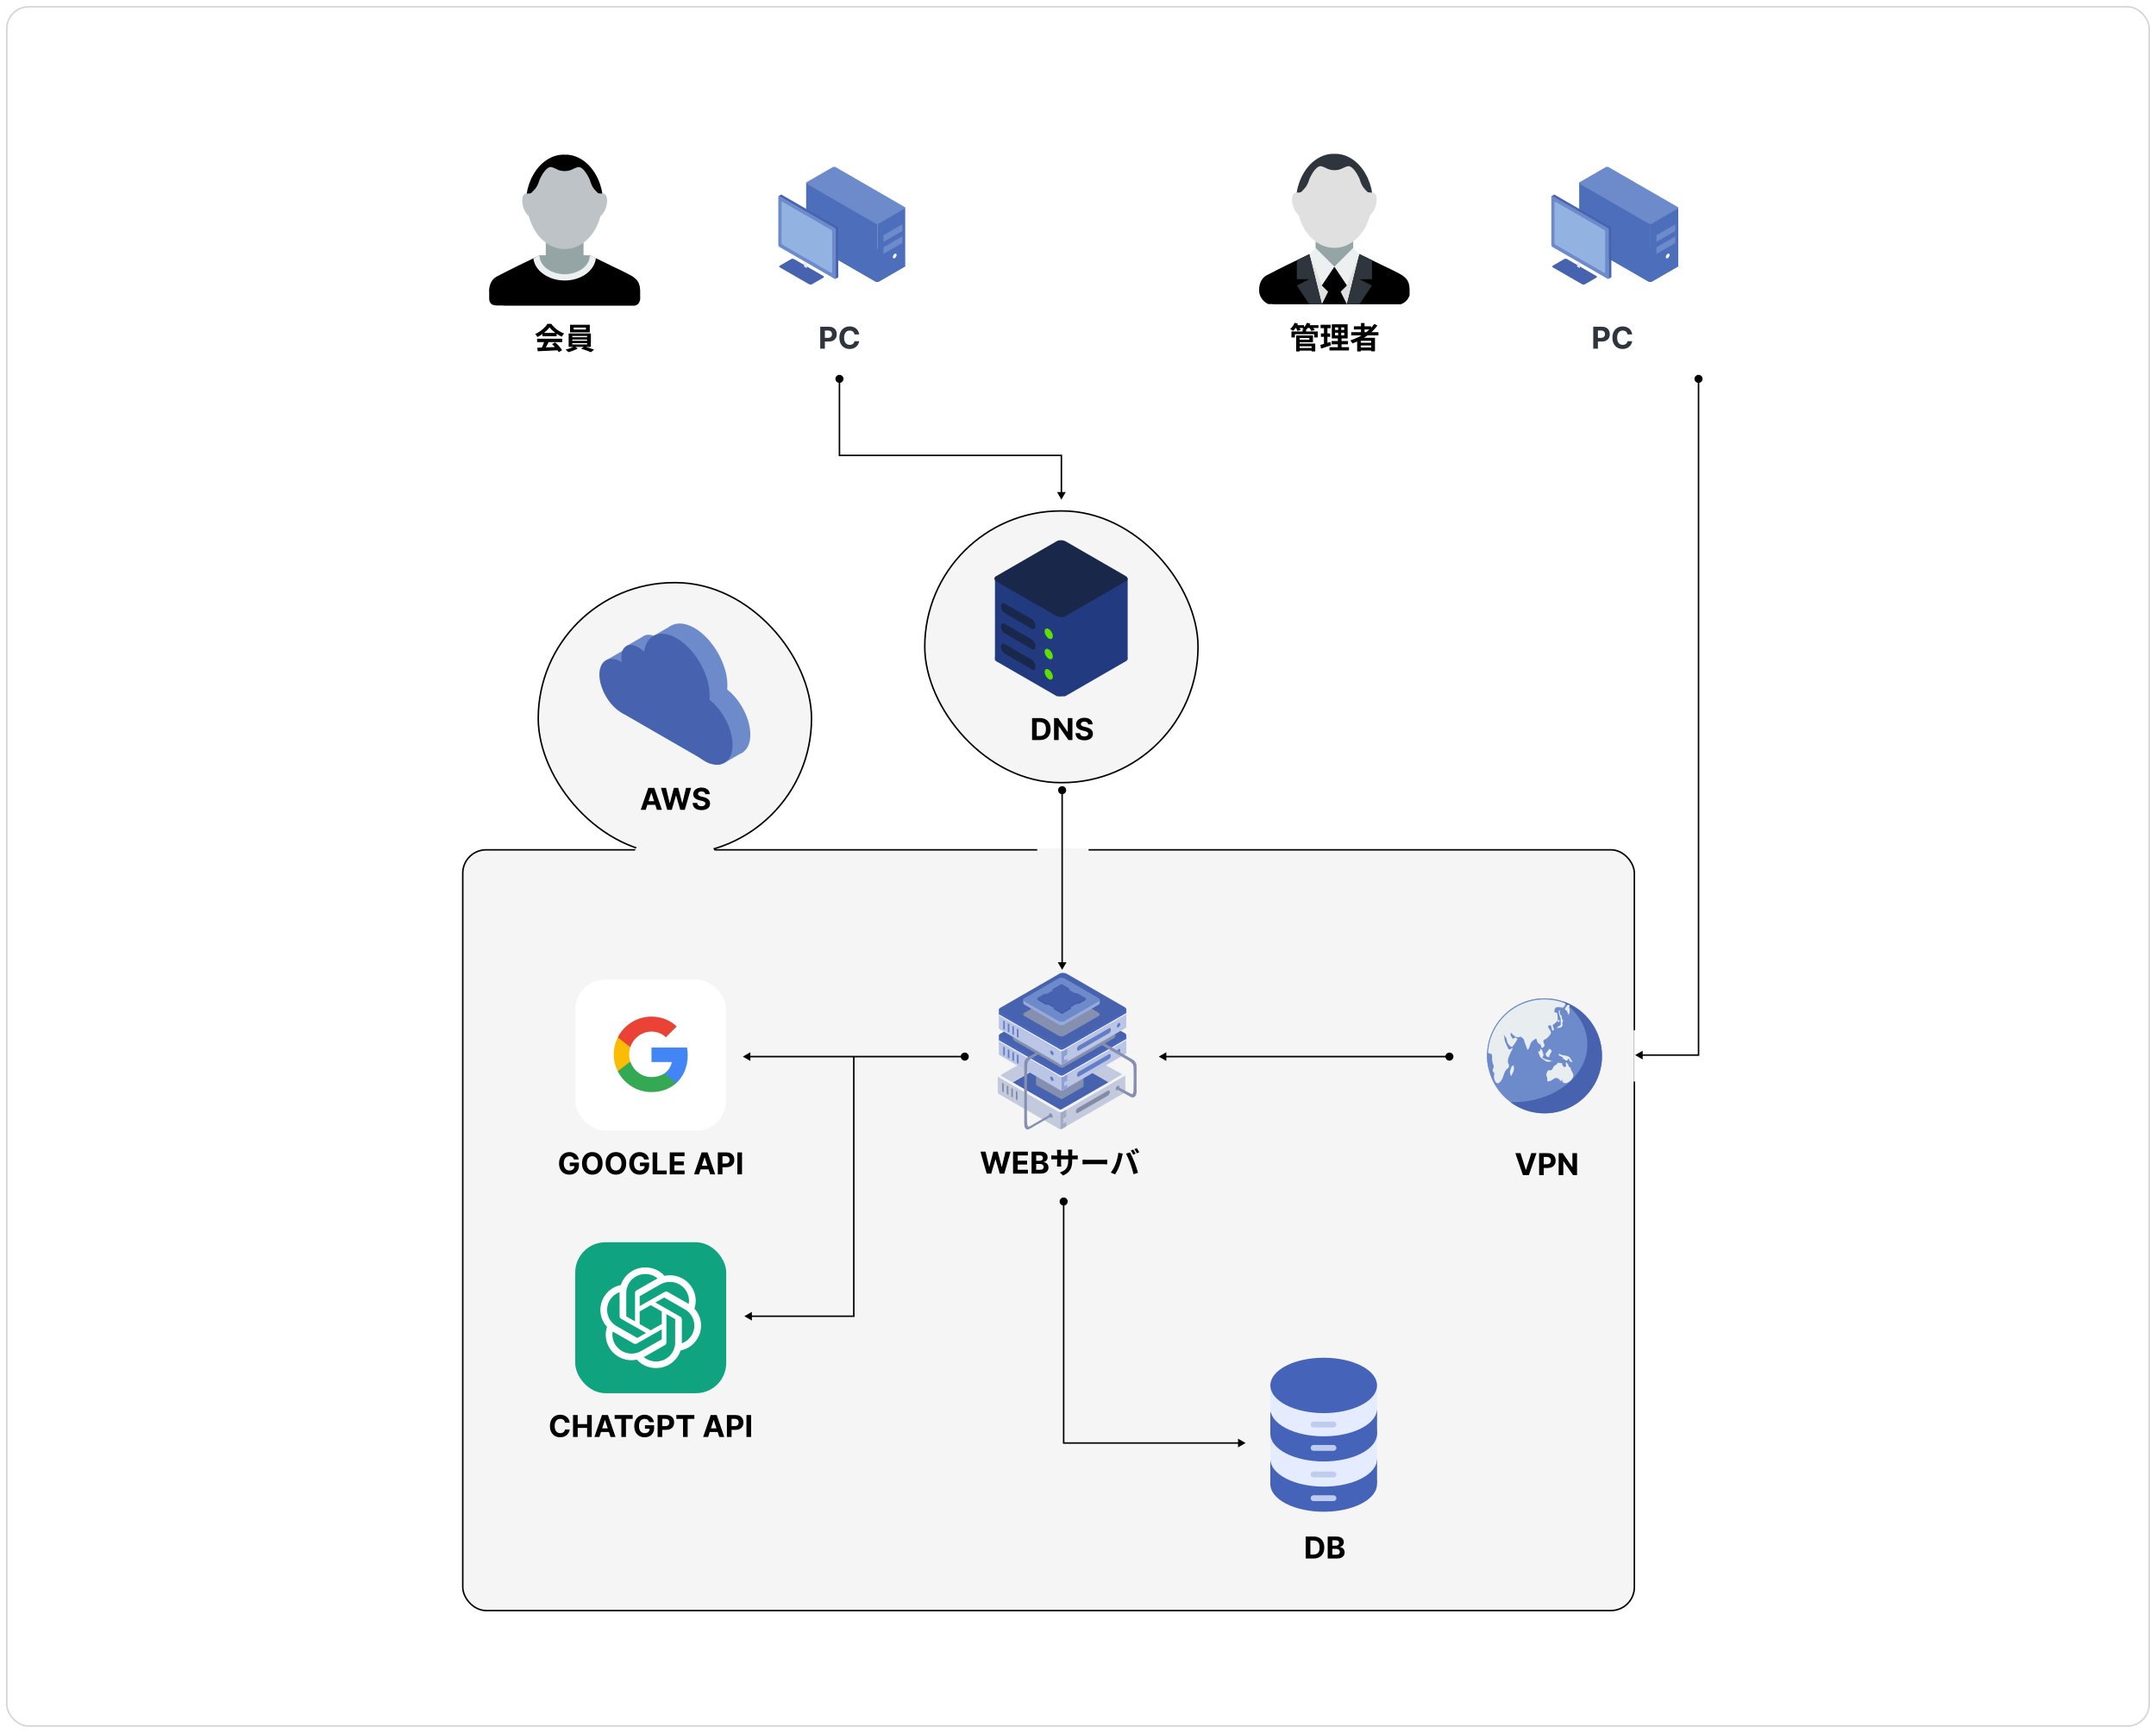 <svg width="1428" height="1148" viewBox="0 0 1428 1148" fill="none" xmlns="http://www.w3.org/2000/svg">
<g filter="url(#filter0_d_546_4341)">
<g clip-path="url(#clip0_546_4341)">
<rect x="4" width="1420" height="1140" rx="15" fill="white"/>
<rect width="1416" height="1451" transform="translate(8 -132)" fill="white"/>
<rect x="306.5" y="559" width="776" height="504" rx="15.5" fill="#F5F5F5"/>
<rect x="306.5" y="559" width="776" height="504" rx="15.5" stroke="black"/>
<path d="M984.914 695.5C984.914 700.502 985.899 705.454 987.813 710.075C989.727 714.696 992.533 718.894 996.069 722.431C999.606 725.967 1003.8 728.773 1008.43 730.687C1013.05 732.601 1018 733.586 1023 733.586C1028 733.586 1032.95 732.601 1037.57 730.687C1042.2 728.773 1046.39 725.967 1049.93 722.431C1053.47 718.894 1056.27 714.696 1058.19 710.075C1060.1 705.454 1061.09 700.502 1061.09 695.5C1061.09 690.498 1060.1 685.546 1058.19 680.925C1056.27 676.304 1053.47 672.106 1049.93 668.569C1046.39 665.033 1042.2 662.227 1037.57 660.313C1032.95 658.399 1028 657.414 1023 657.414C1018 657.414 1013.05 658.399 1008.43 660.313C1003.8 662.227 999.606 665.033 996.069 668.569C992.533 672.106 989.727 676.304 987.813 680.925C985.899 685.546 984.914 690.498 984.914 695.5Z" fill="#6D8ACA"/>
<path d="M1036.02 667.531C1041.21 667.531 1046.22 668.273 1050.97 669.66C1044.02 662.131 1034.05 657.414 1023 657.414C1001.96 657.414 984.914 674.465 984.914 695.5C984.914 698.137 985.178 700.705 985.695 703.195C992.98 682.424 1012.76 667.531 1036.02 667.531Z" fill="#6D8ACA"/>
<path d="M1034.76 659.27C1044.95 666.271 1051.38 676.525 1051.38 687.941C1051.38 709.055 1029.39 726.174 1002.28 726.174C1001.64 726.174 1001 726.164 1000.37 726.145C1006.7 730.822 1014.52 733.586 1023 733.586C1044.03 733.586 1061.08 716.535 1061.08 695.5C1061.08 678.566 1050.04 664.221 1034.76 659.27Z" fill="#4762AF"/>
<path d="M1035.35 696.633C1035.35 696.633 1033.95 695.793 1033.02 695.51C1032.08 695.227 1032.55 693.83 1032.55 693.83C1032.55 693.83 1033.11 694.67 1034.7 694.953C1036.29 695.236 1038.91 695.607 1039.65 696.545C1040.4 697.482 1040.49 698.039 1040.86 698.41C1041.23 698.781 1041.51 699.719 1041.51 699.719C1041.51 699.719 1039.97 699.475 1039.65 698.781C1039.33 698.088 1038.99 697.004 1038.71 697.287C1038.43 697.57 1038.61 698.596 1037.59 698.596C1036.56 698.596 1036.28 697.658 1035.54 697.473C1034.79 697.287 1035.35 696.633 1035.35 696.633ZM1031.15 677.199L1033.77 676.73L1035.08 675.324L1034.71 674.016L1035.26 671.965L1034.51 670.842C1034.51 670.842 1034.51 668.693 1033.67 668.322C1032.83 667.951 1033.12 665.617 1033.12 665.617L1033.21 665.148L1032.28 665.988L1032.83 668.42L1033.67 670.852L1033.77 675.061L1031.81 676.262L1030.31 678.225L1031.15 677.199ZM1033.12 672.434L1032.56 671.682L1031.9 671.779L1031.72 672.99L1032.37 673.088L1033.12 672.434ZM1040.49 704.66C1040.49 704.66 1040.39 702.98 1039.65 702.98C1038.91 702.98 1038.62 701.115 1038.62 701.115L1037.13 699.523C1037.13 699.523 1037.13 701.857 1037.23 702.229C1037.32 702.6 1036.2 703.166 1035.92 702.98C1035.63 702.795 1034.61 701.203 1034.61 701.203C1034.61 701.203 1035.03 700.314 1034.42 700.363C1034.37 700.363 1034.33 700.373 1034.31 700.383C1034.16 700.363 1033.91 700.324 1033.5 700.275L1031.56 700.041L1031.35 700.832C1031.35 700.832 1030.22 701.77 1029.57 702.043C1028.92 702.326 1028.16 705.031 1027.32 705.031C1026.48 705.031 1025.27 705.129 1025.27 705.129C1025.27 705.129 1023.78 707.648 1024.25 708.586C1024.72 709.523 1024.9 710.451 1024.8 711.574C1024.71 712.697 1024.9 712.512 1026.48 712.229C1028.08 711.945 1029.38 709.797 1031.15 710.178C1032.93 710.549 1033.49 712.326 1033.49 712.326L1034.98 711.018C1034.98 711.018 1034.79 711.955 1034.51 712.043C1034.23 712.131 1034.79 712.229 1035.17 712.883C1035.54 713.537 1037.59 714.465 1040.21 711.945C1042.84 709.436 1041.89 707.277 1041.89 707.277L1040.49 704.66ZM999.473 702.424C999.658 700.646 998.633 701.115 998.721 698.596C998.818 696.076 1002.28 690.188 1001.99 690.188C1001.71 690.188 1000.13 691.398 999.561 691.311C999.004 691.213 996.572 685.705 996.572 684.865C996.572 684.025 995.918 680.852 995.918 680.852C995.918 680.852 996.67 683 997.227 683.098C997.783 683.195 997.979 685.529 998.438 686.652C998.896 687.775 1000.4 689.641 1001.34 689.553C1002.28 689.455 1005.17 684.23 1005.17 684.23L1003.57 683.293L1001.9 684.299C1001.9 684.299 1001.44 683.176 1000.88 682.521C1000.32 681.867 1000.41 680.275 1000.78 680.275C1001.15 680.275 1001.57 681.359 1003.49 682.609C1005.4 683.859 1007.13 682.609 1007.5 682.893C1007.87 683.176 1009.37 684.387 1009.46 685.139C1009.56 685.891 1011.43 691.027 1011.71 691.398C1011.99 691.77 1013.12 690.09 1013.57 687.941C1014.04 685.793 1016.28 684.768 1017.03 684.201C1017.78 683.645 1017.69 684.855 1018.15 685.979C1018.62 687.102 1019.83 687.756 1020.4 688.225C1020.96 688.693 1020.5 690.188 1021.43 690.188C1022.36 690.188 1023.11 688.596 1023.11 688.596L1022.45 686.818C1021.8 685.041 1022.73 684.855 1023.57 684.484C1024.41 684.113 1025.91 682.707 1026.93 681.125C1027.96 679.533 1026.09 678.039 1025.53 676.643C1024.97 675.236 1026.18 675.334 1026.84 675.236C1027.49 675.139 1028.14 678.879 1028.14 678.879L1029.36 678.225C1029.36 678.225 1029.07 677.014 1028.52 675.891C1027.96 674.768 1029.27 674.768 1030.85 673.088C1032.44 671.408 1031.53 670.607 1031.6 668.508C1031.67 666.408 1029.64 666.643 1029.64 666.643C1029.64 666.643 1029.17 667.395 1029.74 664.777C1030.29 662.16 1034.13 663.654 1035.06 663.566C1035.79 663.488 1036.71 661.682 1037.06 660.91C1032.7 659.123 1027.91 658.137 1022.9 658.137C1002.94 658.137 986.631 673.781 985.586 693.488C986.045 693.732 986.641 693.996 987.314 694.123C988.809 694.406 988.154 696.74 988.252 697.951C988.35 699.162 988.623 700.471 989.189 701.691C989.746 702.902 989.004 703.654 988.721 704.494C988.438 705.334 989.092 706.643 989.658 706.643C990.225 706.643 988.633 709.543 990.41 712.531C992.188 715.52 994.805 712.248 996.016 707.951C997.236 703.635 999.287 704.201 999.473 702.424ZM1023.58 694.289L1024.34 695.783L1025.93 696.535C1025.93 696.535 1026.48 694.289 1027.42 693.176C1028.36 692.053 1026.87 691.027 1026.21 690.842L1023.58 694.289ZM1039.13 668.684C1039.19 668.869 1039.28 668.967 1039.28 668.967C1039.28 668.967 1039.22 668.859 1039.13 668.684ZM1027.91 698.928C1027.42 698.781 1026.63 698.557 1025.45 698.225C1022.46 697.385 1023.2 697.668 1022.18 697.014C1021.15 696.359 1022.08 696.076 1022.28 695.236C1022.46 694.396 1021.34 691.682 1021.34 691.682L1020.21 690.744L1019.93 692.424L1018.72 692.795L1020.21 696.35C1020.21 696.35 1022.73 698.498 1024.33 699.25C1025.27 699.689 1026.82 699.309 1027.91 698.928ZM1000.88 708.967C1000.88 708.967 1002.37 706.262 1002.66 704.953C1002.94 703.645 1002.47 701.594 1002.47 701.594C1002.47 701.594 1000.51 703.088 1000.88 703.273C1001.25 703.459 1000.32 704.299 1000.13 705.793C999.941 707.277 1000.88 708.967 1000.88 708.967ZM1038.49 661.516C1037.67 662.521 1036.56 663.967 1036.56 664.494C1036.56 665.334 1037.87 665.334 1037.97 665.988C1038.04 666.496 1038.81 668.049 1039.13 668.693C1039.05 668.449 1039.01 668.059 1039.28 667.58C1039.75 666.74 1039.83 664.777 1039.38 663.938C1039.15 663.537 1039.43 662.814 1039.79 662.15C1039.36 661.926 1038.93 661.711 1038.49 661.516ZM1028.77 698.596C1029.03 698.488 1029.19 698.41 1029.19 698.41C1029.19 698.41 1028.97 698.488 1028.77 698.596ZM1028.44 699.055C1028.16 698.947 1028.47 698.742 1028.77 698.586C1028.54 698.684 1028.25 698.801 1027.91 698.918C1028.66 699.152 1028.72 699.172 1028.44 699.055Z" fill="#E8EEEF"/>
<path d="M1007.08 759.955L1010.6 771.006H1010.73L1014.26 759.955H1017.67L1012.65 774.5H1008.69L1003.67 759.955H1007.08ZM1019.42 774.5V759.955H1025.16C1026.26 759.955 1027.2 760.165 1027.97 760.587C1028.75 761.003 1029.34 761.583 1029.75 762.327C1030.16 763.065 1030.37 763.918 1030.37 764.884C1030.37 765.849 1030.16 766.702 1029.74 767.44C1029.33 768.179 1028.72 768.754 1027.93 769.166C1027.15 769.578 1026.19 769.784 1025.08 769.784H1021.42V767.32H1024.58C1025.17 767.32 1025.66 767.218 1026.04 767.014C1026.43 766.806 1026.72 766.519 1026.91 766.155C1027.1 765.786 1027.2 765.362 1027.2 764.884C1027.2 764.401 1027.1 763.979 1026.91 763.619C1026.72 763.255 1026.43 762.973 1026.04 762.774C1025.65 762.571 1025.16 762.469 1024.57 762.469H1022.49V774.5H1019.42ZM1044.53 759.955V774.5H1041.88L1035.55 765.345H1035.44V774.5H1032.37V759.955H1035.06L1041.34 769.102H1041.47V759.955H1044.53Z" fill="black"/>
<path d="M653.54 773.5L649.378 758.955H652.738L655.145 769.061H655.266L657.922 758.955H660.799L663.448 769.082H663.576L665.983 758.955H669.343L665.181 773.5H662.184L659.414 763.99H659.3L656.537 773.5H653.54ZM670.989 773.5V758.955H680.79V761.49H674.064V764.956H680.286V767.491H674.064V770.964H680.818V773.5H670.989ZM683.235 773.5V758.955H689.059C690.129 758.955 691.021 759.113 691.736 759.43C692.451 759.748 692.989 760.188 693.349 760.751C693.708 761.31 693.888 761.954 693.888 762.683C693.888 763.251 693.775 763.751 693.547 764.182C693.32 764.608 693.008 764.958 692.61 765.233C692.217 765.503 691.767 765.695 691.26 765.808V765.95C691.814 765.974 692.333 766.13 692.816 766.419C693.304 766.708 693.699 767.113 694.002 767.634C694.305 768.15 694.456 768.765 694.456 769.48C694.456 770.252 694.265 770.941 693.881 771.547C693.502 772.148 692.941 772.624 692.198 772.974C691.455 773.325 690.538 773.5 689.449 773.5H683.235ZM686.31 770.986H688.817C689.674 770.986 690.299 770.822 690.692 770.496C691.085 770.164 691.282 769.724 691.282 769.175C691.282 768.772 691.185 768.417 690.991 768.109C690.796 767.802 690.519 767.56 690.16 767.385C689.805 767.21 689.381 767.122 688.888 767.122H686.31V770.986ZM686.31 765.041H688.59C689.011 765.041 689.385 764.968 689.712 764.821C690.044 764.67 690.304 764.456 690.493 764.182C690.688 763.907 690.785 763.578 690.785 763.195C690.785 762.669 690.598 762.245 690.224 761.923C689.854 761.601 689.329 761.44 688.647 761.44H686.31V765.041ZM710.153 764.68C710.153 769.62 708.953 772.64 704.113 774.78L701.973 772.76C705.853 771.42 707.533 769.68 707.533 764.76V759.44C707.533 758.64 707.493 757.98 707.413 757.6H710.273C710.233 758 710.153 758.64 710.153 759.44V764.68ZM702.913 757.76C702.873 758.14 702.793 758.78 702.793 759.58V766.72C702.793 767.62 702.853 768.44 702.893 768.82H700.093C700.133 768.44 700.193 767.62 700.193 766.72V759.56C700.193 759 700.153 758.38 700.073 757.76H702.913ZM696.333 761.36C696.693 761.42 697.513 761.56 698.493 761.56H711.613C712.673 761.56 713.273 761.5 713.833 761.42V764.08C713.393 764.02 712.673 764.02 711.633 764.02H698.493C697.493 764.02 696.793 764.06 696.333 764.08V761.36ZM717.013 764.24C717.753 764.3 719.193 764.38 720.233 764.38C722.593 764.38 729.193 764.38 730.973 764.38C731.913 764.38 732.793 764.28 733.333 764.24V767.4C732.853 767.38 731.833 767.28 730.993 767.28C729.173 767.28 722.593 767.28 720.233 767.28C719.113 767.28 717.773 767.34 717.013 767.4V764.24ZM750.578 757.56C751.078 758.28 751.798 759.56 752.178 760.3L750.558 760.98C750.158 760.16 749.538 758.98 748.998 758.2L750.578 757.56ZM752.958 756.66C753.478 757.4 754.218 758.68 754.558 759.38L752.978 760.06C752.558 759.22 751.918 758.06 751.358 757.3L752.958 756.66ZM738.838 767.28C739.718 765.06 740.478 762.24 740.738 759.68L743.638 760.3C743.478 760.86 743.238 761.84 743.158 762.3C742.878 763.7 742.158 766.44 741.458 768.3C740.738 770.24 739.558 772.52 738.518 774.02L735.718 772.84C736.958 771.2 738.138 769.06 738.838 767.28ZM748.698 766.88C747.938 764.78 746.658 761.82 745.798 760.3L748.458 759.44C749.298 760.98 750.658 764.06 751.418 765.98C752.138 767.8 753.198 770.98 753.738 772.96L750.778 773.92C750.238 771.56 749.498 769.04 748.698 766.88Z" fill="black"/>
<path d="M377.344 938.547H374.233C374.176 938.144 374.06 937.787 373.885 937.474C373.71 937.157 373.485 936.887 373.211 936.665C372.936 936.442 372.619 936.272 372.259 936.153C371.904 936.035 371.518 935.976 371.101 935.976C370.348 935.976 369.693 936.163 369.134 936.537C368.575 936.906 368.142 937.446 367.834 938.156C367.526 938.862 367.373 939.719 367.373 940.727C367.373 941.764 367.526 942.635 367.834 943.341C368.147 944.046 368.582 944.579 369.141 944.939C369.7 945.299 370.346 945.479 371.08 945.479C371.492 945.479 371.873 945.424 372.223 945.315C372.578 945.206 372.893 945.048 373.168 944.839C373.443 944.626 373.67 944.368 373.85 944.065C374.034 943.762 374.162 943.417 374.233 943.028L377.344 943.043C377.264 943.71 377.062 944.354 376.74 944.974C376.423 945.59 375.995 946.142 375.455 946.629C374.92 947.112 374.281 947.496 373.537 947.78C372.799 948.059 371.963 948.199 371.03 948.199C369.733 948.199 368.573 947.905 367.55 947.318C366.532 946.731 365.727 945.881 365.135 944.768C364.548 943.656 364.255 942.309 364.255 940.727C364.255 939.141 364.553 937.792 365.15 936.679C365.746 935.566 366.556 934.719 367.578 934.136C368.601 933.549 369.752 933.256 371.03 933.256C371.873 933.256 372.654 933.374 373.374 933.611C374.098 933.848 374.74 934.193 375.299 934.648C375.857 935.098 376.312 935.649 376.662 936.303C377.017 936.956 377.245 937.704 377.344 938.547ZM379.549 948V933.455H382.625V939.456H388.868V933.455H391.936V948H388.868V941.991H382.625V948H379.549ZM396.978 948H393.683L398.704 933.455H402.667L407.681 948H404.386L400.743 936.778H400.629L396.978 948ZM396.772 942.283H404.556V944.683H396.772V942.283ZM407.101 935.99V933.455H419.047V935.99H414.594V948H411.554V935.99H407.101ZM429.995 938.156C429.896 937.811 429.756 937.505 429.576 937.24C429.396 936.97 429.176 936.743 428.915 936.558C428.66 936.369 428.366 936.224 428.035 936.125C427.708 936.026 427.346 935.976 426.948 935.976C426.205 935.976 425.551 936.161 424.988 936.53C424.429 936.899 423.994 937.437 423.681 938.142C423.369 938.843 423.212 939.7 423.212 940.713C423.212 941.726 423.366 942.588 423.674 943.298C423.982 944.009 424.417 944.551 424.981 944.925C425.544 945.294 426.21 945.479 426.977 945.479C427.673 945.479 428.267 945.356 428.759 945.109C429.256 944.858 429.635 944.506 429.896 944.051C430.161 943.597 430.293 943.059 430.293 942.439L430.918 942.531H427.168V940.216H433.255V942.048C433.255 943.327 432.985 944.425 432.445 945.344C431.906 946.258 431.162 946.963 430.215 947.46C429.268 947.953 428.184 948.199 426.962 948.199C425.599 948.199 424.401 947.898 423.369 947.297C422.336 946.691 421.531 945.831 420.954 944.719C420.381 943.601 420.094 942.276 420.094 940.741C420.094 939.562 420.265 938.511 420.606 937.588C420.951 936.66 421.434 935.874 422.055 935.23C422.675 934.586 423.397 934.096 424.221 933.76C425.045 933.424 425.937 933.256 426.898 933.256C427.722 933.256 428.489 933.376 429.2 933.618C429.91 933.855 430.54 934.191 431.089 934.626C431.643 935.062 432.095 935.58 432.445 936.182C432.796 936.778 433.021 937.437 433.12 938.156H429.995ZM435.565 948V933.455H441.304C442.407 933.455 443.347 933.665 444.123 934.087C444.9 934.503 445.492 935.083 445.899 935.827C446.311 936.565 446.517 937.418 446.517 938.384C446.517 939.349 446.308 940.202 445.892 940.94C445.475 941.679 444.871 942.254 444.081 942.666C443.295 943.078 442.343 943.284 441.225 943.284H437.568V940.82H440.728C441.32 940.82 441.808 940.718 442.191 940.514C442.58 940.306 442.868 940.019 443.058 939.655C443.252 939.286 443.349 938.862 443.349 938.384C443.349 937.901 443.252 937.479 443.058 937.119C442.868 936.755 442.58 936.473 442.191 936.274C441.803 936.071 441.311 935.969 440.714 935.969H438.64V948H435.565ZM447.96 935.99V933.455H459.906V935.99H455.453V948H452.413V935.99H447.96ZM469.01 948H465.714L470.735 933.455H474.699L479.713 948H476.417L472.774 936.778H472.66L469.01 948ZM468.804 942.283H476.588V944.683H468.804V942.283ZM481.463 948V933.455H487.202C488.305 933.455 489.245 933.665 490.022 934.087C490.798 934.503 491.39 935.083 491.797 935.827C492.209 936.565 492.415 937.418 492.415 938.384C492.415 939.349 492.207 940.202 491.79 940.94C491.373 941.679 490.77 942.254 489.979 942.666C489.193 943.078 488.241 943.284 487.124 943.284H483.466V940.82H486.627C487.219 940.82 487.706 940.718 488.09 940.514C488.478 940.306 488.767 940.019 488.956 939.655C489.15 939.286 489.248 938.862 489.248 938.384C489.248 937.901 489.15 937.479 488.956 937.119C488.767 936.755 488.478 936.473 488.09 936.274C487.702 936.071 487.209 935.969 486.613 935.969H484.539V948H481.463ZM497.488 933.455V948H494.413V933.455H497.488Z" fill="black"/>
<path d="M380.181 764.156C380.081 763.811 379.941 763.505 379.762 763.24C379.582 762.97 379.361 762.743 379.101 762.558C378.845 762.369 378.552 762.224 378.22 762.125C377.894 762.026 377.531 761.976 377.134 761.976C376.39 761.976 375.737 762.161 375.173 762.53C374.615 762.899 374.179 763.437 373.867 764.142C373.554 764.843 373.398 765.7 373.398 766.713C373.398 767.726 373.552 768.588 373.86 769.298C374.167 770.009 374.603 770.551 375.166 770.925C375.73 771.294 376.395 771.479 377.162 771.479C377.858 771.479 378.452 771.356 378.945 771.109C379.442 770.858 379.821 770.506 380.081 770.051C380.346 769.597 380.479 769.059 380.479 768.439L381.104 768.531H377.354V766.216H383.441V768.048C383.441 769.327 383.171 770.425 382.631 771.344C382.091 772.258 381.348 772.963 380.401 773.46C379.454 773.953 378.369 774.199 377.148 774.199C375.784 774.199 374.586 773.898 373.554 773.297C372.522 772.691 371.717 771.831 371.139 770.719C370.566 769.601 370.28 768.276 370.28 766.741C370.28 765.562 370.45 764.511 370.791 763.588C371.137 762.66 371.62 761.874 372.24 761.23C372.86 760.586 373.583 760.096 374.406 759.76C375.23 759.424 376.123 759.256 377.084 759.256C377.908 759.256 378.675 759.376 379.385 759.618C380.095 759.855 380.725 760.191 381.274 760.626C381.828 761.062 382.28 761.58 382.631 762.182C382.981 762.778 383.206 763.437 383.306 764.156H380.181ZM399.117 766.727C399.117 768.313 398.816 769.663 398.215 770.776C397.618 771.888 396.804 772.738 395.772 773.325C394.744 773.908 393.589 774.199 392.306 774.199C391.013 774.199 389.853 773.905 388.826 773.318C387.798 772.731 386.986 771.881 386.39 770.768C385.793 769.656 385.495 768.309 385.495 766.727C385.495 765.141 385.793 763.792 386.39 762.679C386.986 761.566 387.798 760.719 388.826 760.136C389.853 759.549 391.013 759.256 392.306 759.256C393.589 759.256 394.744 759.549 395.772 760.136C396.804 760.719 397.618 761.566 398.215 762.679C398.816 763.792 399.117 765.141 399.117 766.727ZM395.999 766.727C395.999 765.7 395.845 764.833 395.537 764.128C395.234 763.422 394.806 762.887 394.252 762.523C393.698 762.158 393.049 761.976 392.306 761.976C391.563 761.976 390.914 762.158 390.36 762.523C389.806 762.887 389.375 763.422 389.067 764.128C388.764 764.833 388.613 765.7 388.613 766.727C388.613 767.755 388.764 768.621 389.067 769.327C389.375 770.032 389.806 770.567 390.36 770.932C390.914 771.296 391.563 771.479 392.306 771.479C393.049 771.479 393.698 771.296 394.252 770.932C394.806 770.567 395.234 770.032 395.537 769.327C395.845 768.621 395.999 767.755 395.999 766.727ZM414.762 766.727C414.762 768.313 414.461 769.663 413.86 770.776C413.263 771.888 412.449 772.738 411.416 773.325C410.389 773.908 409.234 774.199 407.95 774.199C406.658 774.199 405.498 773.905 404.47 773.318C403.443 772.731 402.631 771.881 402.034 770.768C401.438 769.656 401.139 768.309 401.139 766.727C401.139 765.141 401.438 763.792 402.034 762.679C402.631 761.566 403.443 760.719 404.47 760.136C405.498 759.549 406.658 759.256 407.95 759.256C409.234 759.256 410.389 759.549 411.416 760.136C412.449 760.719 413.263 761.566 413.86 762.679C414.461 763.792 414.762 765.141 414.762 766.727ZM411.644 766.727C411.644 765.7 411.49 764.833 411.182 764.128C410.879 763.422 410.45 762.887 409.896 762.523C409.343 762.158 408.694 761.976 407.95 761.976C407.207 761.976 406.558 762.158 406.004 762.523C405.45 762.887 405.02 763.422 404.712 764.128C404.409 764.833 404.257 765.7 404.257 766.727C404.257 767.755 404.409 768.621 404.712 769.327C405.02 770.032 405.45 770.567 406.004 770.932C406.558 771.296 407.207 771.479 407.95 771.479C408.694 771.479 409.343 771.296 409.896 770.932C410.45 770.567 410.879 770.032 411.182 769.327C411.49 768.621 411.644 767.755 411.644 766.727ZM426.684 764.156C426.585 763.811 426.445 763.505 426.265 763.24C426.086 762.97 425.865 762.743 425.605 762.558C425.349 762.369 425.056 762.224 424.724 762.125C424.398 762.026 424.035 761.976 423.638 761.976C422.894 761.976 422.241 762.161 421.677 762.53C421.119 762.899 420.683 763.437 420.371 764.142C420.058 764.843 419.902 765.7 419.902 766.713C419.902 767.726 420.056 768.588 420.363 769.298C420.671 770.009 421.107 770.551 421.67 770.925C422.234 771.294 422.899 771.479 423.666 771.479C424.362 771.479 424.956 771.356 425.449 771.109C425.946 770.858 426.325 770.506 426.585 770.051C426.85 769.597 426.983 769.059 426.983 768.439L427.608 768.531H423.858V766.216H429.944V768.048C429.944 769.327 429.675 770.425 429.135 771.344C428.595 772.258 427.852 772.963 426.905 773.46C425.958 773.953 424.873 774.199 423.652 774.199C422.288 774.199 421.09 773.898 420.058 773.297C419.026 772.691 418.221 771.831 417.643 770.719C417.07 769.601 416.784 768.276 416.784 766.741C416.784 765.562 416.954 764.511 417.295 763.588C417.641 762.66 418.124 761.874 418.744 761.23C419.364 760.586 420.086 760.096 420.91 759.76C421.734 759.424 422.627 759.256 423.588 759.256C424.412 759.256 425.179 759.376 425.889 759.618C426.599 759.855 427.229 760.191 427.778 760.626C428.332 761.062 428.784 761.58 429.135 762.182C429.485 762.778 429.71 763.437 429.809 764.156H426.684ZM432.254 774V759.455H435.33V771.464H441.566V774H432.254ZM443.602 774V759.455H453.403V761.99H446.677V765.456H452.899V767.991H446.677V771.464H453.432V774H443.602ZM462.984 774H459.689L464.71 759.455H468.673L473.687 774H470.392L466.748 762.778H466.635L462.984 774ZM462.778 768.283H470.562V770.683H462.778V768.283ZM475.438 774V759.455H481.177C482.28 759.455 483.22 759.665 483.996 760.087C484.773 760.503 485.365 761.083 485.772 761.827C486.184 762.565 486.39 763.418 486.39 764.384C486.39 765.349 486.181 766.202 485.765 766.94C485.348 767.679 484.744 768.254 483.954 768.666C483.168 769.078 482.216 769.284 481.099 769.284H477.441V766.82H480.601C481.193 766.82 481.681 766.718 482.064 766.514C482.453 766.306 482.742 766.019 482.931 765.655C483.125 765.286 483.222 764.862 483.222 764.384C483.222 763.901 483.125 763.479 482.931 763.119C482.742 762.755 482.453 762.473 482.064 762.274C481.676 762.071 481.184 761.969 480.587 761.969H478.513V774H475.438ZM491.463 759.455V774H488.387V759.455H491.463Z" fill="black"/>
<g clip-path="url(#clip1_546_4341)">
<path d="M720.232 688.257L691.637 704.766V732.519L720.232 716.01V688.257Z" fill="#8590B0"/>
<path d="M702.415 731.311L661.852 707.892C661.31 707.58 660.871 707.912 660.871 708.634V719.493C660.871 719.998 661.179 720.586 661.558 720.806L701.433 743.828C701.975 744.14 702.415 743.808 702.415 743.086V731.311ZM745.322 707.97C745.322 707.409 744.982 707.151 744.561 707.394L702.415 731.727V742.901C702.415 743.743 702.927 744.13 703.558 743.765L744.656 720.038C745.024 719.825 745.322 719.254 745.322 718.764V707.97Z" fill="#C4CADD"/>
<path d="M703.335 694.231L670.367 713.265L702.945 732.074L735.913 713.04L703.335 694.231Z" fill="#4762AF"/>
<path d="M700.516 731.595L704.929 731.254L705.748 739.485L702.872 741.146C702.872 741.146 702.543 741.488 701.733 741.017C700.924 740.546 700.516 731.595 700.516 731.595Z" fill="#C4CADD"/>
<path d="M664.862 714.003L663.773 713.375V718.987L664.862 719.616V714.003ZM667.889 715.751L666.801 715.123V720.735L667.889 721.363V715.751ZM670.916 717.499L669.828 716.87V722.483L670.916 723.111V717.499ZM673.943 719.246L672.854 718.618V724.23L673.943 724.859V719.246Z" fill="#848BA6"/>
<path d="M696.038 733.631C696.688 734.007 697.216 734.921 697.216 735.671C697.216 736.422 696.688 736.727 696.038 736.352C695.387 735.977 694.859 735.062 694.859 734.311C694.859 733.561 695.387 733.256 696.038 733.631Z" fill="#8590B0"/>
<path d="M701.012 743.583C701.012 743.583 702.397 744.697 703.838 743.572C705.278 742.447 703.903 739.256 703.903 739.256L701.044 739.265L701.012 743.583Z" fill="#C4CADD"/>
<path d="M702.414 732.22C702.414 732.22 702.811 732.284 703.264 732.131C703.498 732.052 703.69 732.001 703.922 731.825L706.191 730.508V735.873L704.178 737.049V740.387L706.191 739.239V742.214L703.718 743.672C703.718 743.672 703.462 743.828 703.212 743.934C703.074 743.991 702.929 744.031 702.781 744.051C702.708 744.059 702.637 744.069 702.576 744.073C702.482 744.078 702.414 744.076 702.414 744.076V732.22Z" fill="#A3ABC1"/>
<path d="M660.931 707.921C661.079 707.675 661.759 707.839 661.759 707.839L701.549 730.812C701.549 730.812 702.117 731.375 703.13 730.896C704.052 730.461 738.168 710.684 744.363 707.093C744.983 706.734 745.32 707.554 745.32 707.554L745.319 708.525L703.959 732.404C703.959 732.404 702.767 733.442 700.663 732.286C698.559 731.13 660.869 709.311 660.869 709.311C660.869 709.311 660.782 708.166 660.931 707.921Z" fill="#F3F5FB"/>
<path d="M702.453 684.335L703.518 683.9L744.548 706.691L744.468 707.141L741.705 708.636L702.453 685.963V684.335Z" fill="#F3F5FB"/>
<path d="M744.548 706.691C744.548 706.691 745.382 706.949 745.323 707.603L744.836 707.795L744.291 707.375L744.204 706.889L744.548 706.691ZM662.087 707.87L662.066 706.635L701.179 684.054L702.453 684.334V685.863L663.28 708.479L662.087 707.87Z" fill="#F3F5FB"/>
<path d="M701.125 684.086C701.125 684.086 702.119 683.281 703.519 683.9L703.346 684.422L702.417 685.308L701.903 685.169L701.502 684.675L701.125 684.086Z" fill="#F3F5FB"/>
<path d="M702.416 685.604L702.586 685.458L743.042 707.561C743.162 707.627 743.195 707.683 743.198 707.748C743.202 707.813 743.176 707.886 743.062 707.95L734.153 713.028L702.391 694.691L702.416 685.604Z" fill="#C4CADD"/>
<path d="M702.172 685.507C702.172 685.507 702.339 685.382 702.584 685.458L702.58 685.555L702.414 685.693L702.203 685.6L702.172 685.507Z" fill="#C4CADD"/>
<path d="M740.183 715.427C740.833 715.051 741.361 715.356 741.361 716.107C741.361 716.858 740.833 717.773 740.183 718.148C739.532 718.524 739.004 718.219 739.004 717.468C739.004 716.717 739.532 715.802 740.183 715.427Z" fill="#8590B0"/>
<path d="M735.101 719.454C735.101 718.554 734.553 718.14 733.878 718.529L713.863 730.084C713.188 730.474 712.641 731.521 712.641 732.421C712.641 733.321 713.188 733.735 713.863 733.345L733.878 721.79C734.553 721.4 735.101 720.353 735.101 719.454Z" fill="#848BA6"/>
<path d="M660.872 708.703C660.872 708.703 660.543 707.219 662.525 706.371L662.114 706.952C664.279 709.274 663.789 709.609 661.139 708.327L660.872 708.703Z" fill="#F3F5FB"/>
<path d="M670.763 713.037L702.415 694.763V685.662C702.415 685.662 702.324 685.418 702.152 685.517C699.042 687.303 669.353 704.366 663.176 707.977C663.038 708.058 662.849 708.228 662.893 708.423C662.931 708.587 663.182 708.779 663.294 708.854C664.559 709.698 670.763 713.037 670.763 713.037Z" fill="#C4CADD"/>
<path d="M686.242 707.206L717.739 704.091L717.63 715.628C717.629 715.727 717.633 715.83 717.597 715.901C717.56 715.971 717.551 715.971 717.41 716.052L703.818 723.899C703.592 724.03 703.362 724.132 703.141 724.137C702.92 724.141 702.709 724.048 702.493 723.928L686.601 715.026C686.369 714.896 686.362 714.904 686.302 714.784C686.243 714.664 686.242 714.479 686.242 714.306V707.206Z" fill="#8590B0"/>
<path d="M703.099 710.026L661.555 686.041V694.152C661.555 694.489 661.76 694.881 662.013 695.027L702.444 718.37C702.805 718.579 703.099 718.358 703.099 717.876V710.026ZM746.004 685.255L703.099 710.026V718.138C703.099 718.474 703.303 718.63 703.556 718.484L745.546 694.241C745.799 694.095 746.004 693.703 746.004 693.366V685.255Z" fill="#BBC6E6"/>
<path d="M702.891 706.106L703.099 710.026L746.004 685.255L746.021 681.988L702.891 706.106Z" fill="#4867BC"/>
<path d="M661.638 681.939L661.555 686.04L703.099 710.026V706.228L661.638 681.939Z" fill="#4867BC"/>
<path d="M706.683 658.362C705.247 657.534 703.073 657.444 701.829 658.161L662.464 680.888C661.221 681.607 661.377 682.862 662.812 683.691L700.962 705.716C702.397 706.545 704.572 706.635 705.815 705.917L745.181 683.19C746.424 682.472 746.267 681.216 744.832 680.388L706.683 658.362Z" fill="#4762AF"/>
<path d="M701.203 708.934L705.616 708.593L706.435 716.824L703.559 718.484C703.559 718.484 703.23 718.827 702.421 718.356C701.612 717.884 701.203 708.934 701.203 708.934Z" fill="#BBC6E6"/>
<path d="M661.535 685.119L702.265 708.488C702.265 708.488 703.059 708.935 704.072 708.457C705.086 707.978 746.01 684.313 746.01 684.313L746.005 685.255L704.646 709.134C704.646 709.134 703.454 710.172 701.35 709.016C699.246 707.86 661.556 686.041 661.556 686.041L661.535 685.119Z" fill="#F3F5FB"/>
<path d="M665.55 689.901L664.461 689.272V694.885L665.55 695.513V689.901ZM668.577 691.648L667.488 691.02V696.632L668.577 697.261V691.648ZM671.604 693.396L670.515 692.768V698.38L671.604 699.008V693.396ZM674.63 695.144L673.542 694.515V700.127L674.63 700.755V695.144ZM696.725 709.346C697.375 709.722 697.903 710.635 697.903 711.386C697.903 712.137 697.375 712.442 696.725 712.066C696.075 711.691 695.547 710.777 695.547 710.026C695.547 709.275 696.075 708.971 696.725 709.346ZM740.868 691.007C741.519 690.631 742.047 690.936 742.047 691.688C742.047 692.439 741.519 693.354 740.868 693.729C740.217 694.105 739.689 693.8 739.689 693.048C739.689 692.298 740.217 691.383 740.868 691.007Z" fill="#637DC6"/>
<path d="M703.102 709.559C703.102 709.559 703.533 709.58 703.985 709.46C704.219 709.397 704.416 709.273 704.647 709.134L706.878 707.846V711.87L704.866 713.032V715.678L706.857 714.529V716.62L703.487 718.534C703.487 718.534 703.451 718.554 703.407 718.57C703.37 718.582 703.327 718.591 703.298 718.596C703.236 718.606 703.102 718.601 703.102 718.601V709.559Z" fill="#8EA1D6"/>
<path d="M735.781 695.304C735.781 694.403 735.232 693.989 734.558 694.379L714.543 705.934C713.868 706.324 713.32 707.371 713.32 708.271C713.32 709.171 713.868 709.585 714.543 709.195L734.558 697.64C735.232 697.25 735.781 696.203 735.781 695.304Z" fill="#637DC6"/>
<path d="M728.386 679.762V681.908L726.901 682.594L726.602 680.642L728.386 679.762Z" fill="#98AADA"/>
<path d="M705.214 667.677C704.046 667.003 702.278 666.93 701.267 667.513L678.467 680.677C677.457 681.26 677.584 682.281 678.751 682.955L700.958 695.776C702.125 696.45 703.894 696.523 704.905 695.94L727.704 682.777C728.714 682.193 728.588 681.172 727.42 680.498L705.214 667.677Z" fill="#98A9D9"/>
<path d="M677.789 679.459V681.588L678.685 682.375L679.552 680.653L677.789 679.459Z" fill="#98AADA"/>
<path d="M705.214 665.482C704.046 664.808 702.278 664.735 701.267 665.319L678.467 678.482C677.457 679.066 677.584 680.087 678.751 680.76L700.958 693.582C702.125 694.256 703.894 694.329 704.905 693.746L727.704 680.582C728.714 679.999 728.588 678.978 727.42 678.304L705.214 665.482Z" fill="#4463B9"/>
<path d="M703.052 669.966L708.172 672.922V673.907L711.958 676.094H713.545L719.412 679.481L714.728 682.185H713.105L709.286 684.39V685.571L703.45 688.94L698.127 685.867V684.911L694.335 682.721H692.549L686.766 679.368L691.739 676.497L693.499 676.481L697.243 674.32L697.238 673.322L703.052 669.966Z" fill="#3E5AA9"/>
<path d="M703.052 669.086L708.172 672.042V673.027L711.958 675.214H713.545L719.412 678.601L714.728 681.306H713.105L709.286 683.51V684.691L703.45 688.06L698.127 684.986V684.031L694.335 681.842H692.549L686.766 678.488L691.739 675.617L693.499 675.601L697.243 673.44L697.238 672.442L703.052 669.086Z" fill="#637DC6"/>
<path d="M697.404 676.621C698.238 676.139 699.594 676.139 700.428 676.621C701.263 677.103 701.263 677.885 700.428 678.367C699.594 678.849 698.238 678.849 697.404 678.367C696.569 677.885 696.569 677.103 697.404 676.621Z" fill="#D9DFF1"/>
<path d="M700.376 675.988C700.971 675.645 701.938 675.645 702.533 675.988C703.128 676.331 703.128 676.89 702.533 677.233C701.938 677.576 700.971 677.576 700.376 677.233C699.781 676.89 699.781 676.331 700.376 675.988Z" fill="#D9DFF1"/>
<path d="M701.85 676.383C703.075 675.676 705.066 675.676 706.292 676.383C707.518 677.092 707.518 678.241 706.292 678.949C705.066 679.657 703.075 679.657 701.85 678.949C700.623 678.241 700.623 677.092 701.85 676.383Z" fill="#D9DFF1"/>
<path d="M703.081 679.295C704.204 678.646 706.028 678.646 707.151 679.295C708.274 679.944 708.274 680.997 707.151 681.645C706.028 682.294 704.204 682.294 703.081 681.645C701.958 680.997 701.958 679.944 703.081 679.295Z" fill="#D9DFF1"/>
<path d="M700.431 676.621L697.406 678.367L703.084 681.645L706.108 679.899L700.431 676.621Z" fill="#D9DFF1"/>
<path d="M670.881 682.971C670.881 682.971 670.44 684.698 672.309 685.777L702.283 703.083C702.283 703.083 703.443 704.05 705.788 702.29L737.504 683.979C737.504 683.979 739.413 682.993 738.682 681.027L703.099 699.499L670.881 682.971Z" fill="#8590B0"/>
<path d="M703.099 692.85L661.555 668.865V676.976C661.555 677.313 661.76 677.705 662.013 677.85L702.444 701.194C702.805 701.402 703.099 701.181 703.099 700.7V692.85ZM746.004 668.078L703.099 692.85V700.961C703.099 701.298 703.303 701.453 703.556 701.308L745.546 677.065C745.799 676.919 746.004 676.527 746.004 676.189V668.078Z" fill="#BBC6E6"/>
<path d="M702.891 688.929L703.099 692.85L746.004 668.078L746.021 664.812L702.891 688.929Z" fill="#4867BC"/>
<path d="M661.638 664.763L661.555 668.864L703.099 692.849V689.051L661.638 664.763Z" fill="#4867BC"/>
<path d="M706.683 641.186C705.247 640.357 703.073 640.267 701.829 640.984L662.464 663.712C661.221 664.43 661.377 665.686 662.812 666.514L700.962 688.54C702.397 689.368 704.572 689.459 705.815 688.741L745.181 666.013C746.424 665.296 746.267 664.04 744.832 663.211L706.683 641.186Z" fill="#4762AF"/>
<path d="M701.203 691.757L705.616 691.416L706.435 699.647L703.559 701.308C703.559 701.308 703.23 701.65 702.421 701.179C701.612 700.708 701.203 691.757 701.203 691.757Z" fill="#BBC6E6"/>
<path d="M661.535 667.942L702.265 691.311C702.265 691.311 703.059 691.758 704.072 691.279C705.086 690.801 746.01 667.137 746.01 667.137L746.005 668.078L704.646 691.956C704.646 691.956 703.454 692.995 701.35 691.839C699.246 690.682 661.556 668.864 661.556 668.864L661.535 667.942Z" fill="#F3F5FB"/>
<path d="M665.55 672.724L664.461 672.096V677.708L665.55 678.336V672.724ZM668.577 674.472L667.488 673.843V679.456L668.577 680.084V674.472ZM671.604 676.219L670.515 675.591V681.203L671.604 681.832V676.219ZM674.63 677.967L673.542 677.339V682.95L674.63 683.579V677.967ZM696.725 692.169C697.375 692.545 697.903 693.459 697.903 694.209C697.903 694.96 697.375 695.265 696.725 694.889C696.075 694.514 695.547 693.6 695.547 692.849C695.547 692.099 696.075 691.794 696.725 692.169ZM740.868 673.83C741.519 673.455 742.047 673.76 742.047 674.511C742.047 675.262 741.519 676.177 740.868 676.553C740.217 676.928 739.689 676.623 739.689 675.872C739.689 675.121 740.217 674.206 740.868 673.83Z" fill="#637DC6"/>
<path d="M703.102 692.382C703.102 692.382 703.533 692.404 703.985 692.282C704.219 692.22 704.416 692.096 704.647 691.956L706.878 690.669V694.693L704.866 695.855V698.501L706.857 697.352V699.443L703.487 701.358C703.487 701.358 703.451 701.377 703.407 701.393C703.371 701.404 703.335 701.413 703.298 701.418C703.236 701.43 703.102 701.424 703.102 701.424V692.382Z" fill="#8EA1D6"/>
<path d="M735.781 678.127C735.781 677.228 735.232 676.814 734.558 677.203L714.543 688.758C713.868 689.148 713.32 690.195 713.32 691.095C713.32 691.994 713.868 692.409 714.543 692.019L734.558 680.463C735.232 680.074 735.781 679.027 735.781 678.127Z" fill="#637DC6"/>
<path d="M705.214 653.958C704.046 653.284 702.278 653.211 701.267 653.795L678.467 666.958C677.457 667.541 677.584 668.562 678.751 669.236L700.958 682.057C702.125 682.731 703.894 682.805 704.905 682.221L727.704 669.058C728.714 668.475 728.588 667.453 727.42 666.779L705.214 653.958Z" fill="#8590B0"/>
<path d="M728.386 658.555V660.701L726.901 661.387L726.602 659.434L728.386 658.555Z" fill="#98AADA"/>
<path d="M705.214 646.471C704.046 645.797 702.278 645.723 701.267 646.307L678.467 659.47C677.457 660.054 677.584 661.075 678.751 661.749L700.958 674.57C702.125 675.244 703.894 675.317 704.905 674.733L727.704 661.57C728.714 660.987 728.588 659.966 727.42 659.292L705.214 646.471Z" fill="#98A9D9"/>
<path d="M677.789 658.252V660.381L678.685 661.168L679.552 659.446L677.789 658.252Z" fill="#98AADA"/>
<path d="M705.214 644.275C704.046 643.601 702.278 643.528 701.267 644.112L678.467 657.275C677.457 657.859 677.584 658.88 678.751 659.553L700.958 672.374C702.125 673.049 703.894 673.122 704.905 672.538L727.704 659.375C728.714 658.792 728.588 657.771 727.42 657.096L705.214 644.275Z" fill="#6D8ACA"/>
<path d="M703.052 648.759L708.172 651.714V652.7L711.958 654.887H713.545L719.412 658.274L714.728 660.978H713.105L709.286 663.183V664.364L703.45 667.732L698.127 664.659V663.704L694.335 661.514H692.549L686.766 658.161L691.739 655.29L693.499 655.274L697.243 653.113L697.238 652.115L703.052 648.759Z" fill="#3E5AA9"/>
<path d="M703.052 647.879L708.172 650.835V651.82L711.958 654.007H713.545L719.412 657.394L714.728 660.098H713.105L709.286 662.303V663.484L703.45 666.852L698.127 663.779V662.824L694.335 660.635H692.549L686.766 657.281L691.739 654.41L693.499 654.394L697.243 652.232L697.238 651.235L703.052 647.879Z" fill="#4762AF"/>
<path d="M739.229 717.339L749.341 722.967C749.341 722.967 752.798 723.897 752.798 719.245V701.992C752.798 701.992 752.825 699.454 749.971 697.806L730.97 686.836L729.043 687.949L747.633 698.681C747.633 698.681 750.163 700.184 750.617 701.883C751.123 703.774 750.763 718.848 750.763 718.848C750.763 718.848 750.738 721.587 749.033 720.603C747.328 719.619 740.896 716.376 740.896 716.376L739.229 717.339ZM695.377 734.324L696.924 735.217L681.685 744.014C681.685 744.014 678.393 745.679 678.393 740.257V700.817C678.393 700.817 678.074 698.022 680.973 696.348L686.769 693.002L688.371 693.926L681.873 698.076C681.873 698.076 680.605 698.947 680.399 701.247C680.178 703.696 679.967 740.753 680.399 740.478C680.399 740.478 680.297 743.199 682.033 742.196L694.808 734.82L695.377 734.324Z" fill="#8590B0"/>
</g>
<path d="M767.5 696L772.5 698.887V693.113L767.5 696ZM957.336 696C957.336 697.473 958.53 698.667 960.003 698.667C961.475 698.667 962.669 697.473 962.669 696C962.669 694.527 961.475 693.333 960.003 693.333C958.53 693.333 957.336 694.527 957.336 696ZM772 696.5H960.003V695.5H772V696.5Z" fill="black"/>
<path d="M492 696L497 698.887V693.113L492 696ZM636.333 696C636.333 697.473 637.527 698.667 639 698.667C640.473 698.667 641.667 697.473 641.667 696C641.667 694.527 640.473 693.333 639 693.333C637.527 693.333 636.333 694.527 636.333 696ZM496.5 696.5H565.5V695.5H496.5V696.5ZM565.5 696.5H639V695.5H565.5V696.5ZM565 696V868H566V696H565Z" fill="black"/>
<path d="M869.995 1028.5H864.838V1013.95H870.037C871.5 1013.95 872.76 1014.25 873.816 1014.83C874.872 1015.41 875.684 1016.24 876.252 1017.32C876.825 1018.41 877.111 1019.7 877.111 1021.21C877.111 1022.73 876.825 1024.03 876.252 1025.12C875.684 1026.21 874.867 1027.04 873.801 1027.63C872.741 1028.21 871.472 1028.5 869.995 1028.5ZM867.914 1025.87H869.867C870.776 1025.87 871.541 1025.7 872.161 1025.38C872.786 1025.06 873.255 1024.55 873.567 1023.87C873.884 1023.18 874.043 1022.3 874.043 1021.21C874.043 1020.14 873.884 1019.26 873.567 1018.58C873.255 1017.9 872.788 1017.39 872.168 1017.07C871.548 1016.75 870.783 1016.59 869.874 1016.59H867.914V1025.87ZM879.389 1028.5V1013.95H885.213C886.283 1013.95 887.176 1014.11 887.891 1014.43C888.606 1014.75 889.143 1015.19 889.503 1015.75C889.863 1016.31 890.043 1016.95 890.043 1017.68C890.043 1018.25 889.929 1018.75 889.702 1019.18C889.474 1019.61 889.162 1019.96 888.764 1020.23C888.371 1020.5 887.921 1020.69 887.415 1020.81V1020.95C887.969 1020.97 888.487 1021.13 888.97 1021.42C889.458 1021.71 889.853 1022.11 890.156 1022.63C890.459 1023.15 890.611 1023.77 890.611 1024.48C890.611 1025.25 890.419 1025.94 890.036 1026.55C889.657 1027.15 889.096 1027.62 888.352 1027.97C887.609 1028.32 886.693 1028.5 885.604 1028.5H879.389ZM882.464 1025.99H884.972C885.829 1025.99 886.454 1025.82 886.847 1025.5C887.24 1025.16 887.436 1024.72 887.436 1024.17C887.436 1023.77 887.339 1023.42 887.145 1023.11C886.951 1022.8 886.674 1022.56 886.314 1022.38C885.959 1022.21 885.535 1022.12 885.043 1022.12H882.464V1025.99ZM882.464 1020.04H884.744C885.166 1020.04 885.54 1019.97 885.866 1019.82C886.198 1019.67 886.458 1019.46 886.648 1019.18C886.842 1018.91 886.939 1018.58 886.939 1018.19C886.939 1017.67 886.752 1017.25 886.378 1016.92C886.009 1016.6 885.483 1016.44 884.801 1016.44H882.464V1020.04Z" fill="black"/>
<g clip-path="url(#clip2_546_4341)">
<path d="M851.731 966.207C865.529 959.046 887.934 959.046 901.732 966.207C915.53 973.368 915.53 984.995 901.732 992.156C887.934 999.317 865.529 999.317 851.731 992.156C837.933 984.995 837.933 973.368 851.731 966.207Z" fill="#4463B9"/>
<path d="M855.782 970.84L841.383 963.367V980.039L855.782 987.512V970.84ZM897.681 969.348L912.082 961.875V978.547L897.681 986.02V969.348ZM897.681 937.73L912.082 930.257V946.929L897.681 954.402V937.73Z" fill="#4463B9"/>
<path d="M851.731 949.552C865.529 942.391 887.934 942.391 901.732 949.552C915.53 956.714 915.53 968.34 901.732 975.502C887.934 982.663 865.529 982.663 851.731 975.502C837.933 968.34 837.933 956.714 851.731 949.552Z" fill="#E6ECFF"/>
<path d="M855.782 953.362L841.383 945.889V962.561L855.782 970.032V953.362ZM897.681 953.54L912.082 946.067V962.739L897.681 970.21V953.54Z" fill="#E6ECFF"/>
<path d="M851.731 932.897C865.529 925.736 887.934 925.736 901.732 932.897C915.53 940.058 915.53 951.685 901.732 958.846C887.934 966.007 865.529 966.007 851.731 958.846C837.933 951.685 837.933 940.058 851.731 932.897Z" fill="#4463B9"/>
<path d="M855.782 936.69L841.383 929.217V945.889L855.782 953.362V936.69Z" fill="#4463B9"/>
<path d="M855.782 922.383L841.383 914.91V931.582L855.782 939.055V922.383ZM897.681 920.792L912.082 913.318V929.279L897.681 936.75V920.792Z" fill="#E6ECFF"/>
<path d="M851.731 916.243C865.529 909.082 887.934 909.082 901.732 916.243C915.53 923.404 915.53 935.031 901.732 942.192C887.934 949.353 865.529 949.353 851.731 942.192C837.933 935.031 837.933 923.404 851.731 916.243Z" fill="#E6ECFF"/>
<path d="M851.731 900.869C865.529 893.71 887.934 893.71 901.732 900.869C915.53 908.03 915.53 919.659 901.732 926.82C887.934 933.982 865.529 933.982 851.731 926.82C837.933 919.659 837.933 908.03 851.731 900.869Z" fill="#4463B9"/>
<path d="M885.143 939.72C885.143 939.204 884.938 938.71 884.573 938.345C884.209 937.981 883.714 937.776 883.199 937.775H869.97C869.466 937.792 868.988 938.004 868.637 938.367C868.286 938.729 868.09 939.214 868.09 939.718C868.09 940.223 868.286 940.708 868.637 941.07C868.988 941.433 869.466 941.645 869.97 941.662H883.199C884.273 941.662 885.143 940.791 885.143 939.72ZM885.143 955.243C885.143 954.728 884.938 954.233 884.574 953.868C884.209 953.504 883.715 953.299 883.199 953.299H869.97C869.466 953.316 868.988 953.528 868.637 953.89C868.286 954.253 868.09 954.738 868.09 955.242C868.09 955.747 868.286 956.231 868.637 956.594C868.988 956.956 869.466 957.169 869.97 957.185H883.199C884.273 957.185 885.143 956.315 885.143 955.243ZM885.143 972.821C885.143 972.306 884.938 971.811 884.574 971.447C884.209 971.082 883.715 970.877 883.199 970.877H869.97C869.466 970.894 868.988 971.106 868.637 971.468C868.286 971.831 868.09 972.316 868.09 972.82C868.09 973.325 868.286 973.809 868.637 974.172C868.988 974.535 869.466 974.747 869.97 974.763H883.199C884.273 974.763 885.143 973.893 885.143 972.821ZM885.143 988.553C885.143 988.037 884.938 987.543 884.573 987.179C884.209 986.814 883.714 986.609 883.199 986.609H869.97C869.466 986.625 868.988 986.837 868.637 987.2C868.286 987.563 868.09 988.047 868.09 988.552C868.09 989.056 868.286 989.541 868.637 989.904C868.988 990.266 869.466 990.478 869.97 990.495H883.199C884.273 990.495 885.143 989.625 885.143 988.553Z" fill="#BECCED"/>
</g>
<path d="M701.833 792C701.833 793.473 703.027 794.667 704.5 794.667C705.973 794.667 707.167 793.473 707.167 792C707.167 790.527 705.973 789.333 704.5 789.333C703.027 789.333 701.833 790.527 701.833 792ZM704.5 952H704V952.5H704.5V952ZM825 952L820 949.113V954.887L825 952ZM704 792V952H705V792H704ZM704.5 952.5H820.5V951.5H704.5V952.5Z" fill="black"/>
<rect x="381" y="819" width="100" height="100" rx="20" fill="#10A37F"/>
<path d="M459.936 862.951C460.693 860.707 460.956 858.329 460.706 855.977C460.457 853.624 459.701 851.352 458.489 849.311C456.693 846.224 453.949 843.78 450.654 842.331C447.358 840.883 443.682 840.505 440.154 841.252C438.563 839.482 436.608 838.069 434.418 837.106C432.229 836.143 429.856 835.652 427.459 835.667C423.853 835.659 420.337 836.78 417.418 838.871C414.5 840.961 412.329 843.911 411.22 847.297C408.87 847.772 406.651 848.736 404.71 850.125C402.768 851.515 401.151 853.297 399.964 855.354C398.154 858.432 397.381 861.998 397.757 865.538C398.133 869.078 399.639 872.408 402.058 875.049C401.301 877.293 401.038 879.671 401.288 882.024C401.537 884.376 402.293 886.649 403.505 888.69C405.301 891.777 408.045 894.221 411.34 895.669C414.636 897.118 418.312 897.496 421.84 896.749C423.431 898.518 425.386 899.932 427.576 900.895C429.765 901.858 432.138 902.348 434.535 902.333C438.143 902.343 441.661 901.221 444.58 899.129C447.5 897.038 449.671 894.085 450.78 890.697C453.129 890.222 455.349 889.258 457.29 887.869C459.231 886.479 460.849 884.697 462.035 882.64C463.844 879.562 464.615 875.997 464.237 872.458C463.86 868.92 462.354 865.591 459.936 862.951ZM434.54 897.975C431.578 897.979 428.709 896.956 426.435 895.084C426.537 895.029 426.717 894.931 426.835 894.861L440.288 887.193C440.625 887.004 440.906 886.729 441.1 886.397C441.294 886.065 441.396 885.688 441.393 885.305V866.591L447.08 869.83C447.109 869.845 447.135 869.867 447.154 869.893C447.174 869.92 447.186 869.951 447.19 869.984V885.482C447.186 888.792 445.852 891.966 443.481 894.307C441.11 896.649 437.895 897.968 434.54 897.975ZM407.335 886.511C405.852 883.982 405.317 881.018 405.825 878.139C405.925 878.198 406.099 878.303 406.225 878.374L419.678 886.042C420.013 886.235 420.394 886.337 420.783 886.337C421.171 886.337 421.552 886.235 421.888 886.042L438.312 876.684V883.164C438.314 883.197 438.308 883.23 438.294 883.26C438.279 883.29 438.258 883.316 438.231 883.336L424.631 891.083C421.722 892.736 418.268 893.183 415.025 892.326C411.783 891.469 409.017 889.378 407.335 886.511ZM403.796 857.533C405.273 855 407.607 853.061 410.387 852.055C410.387 852.169 410.38 852.372 410.38 852.512V867.847C410.378 868.23 410.479 868.607 410.673 868.938C410.867 869.27 411.147 869.545 411.485 869.734L427.909 879.091L422.223 882.33C422.195 882.348 422.163 882.36 422.129 882.362C422.096 882.366 422.062 882.36 422.031 882.347L408.43 874.593C405.526 872.934 403.408 870.206 402.539 867.008C401.671 863.81 402.123 860.402 403.796 857.533ZM450.515 868.26L434.09 858.902L439.776 855.664C439.804 855.646 439.836 855.634 439.87 855.631C439.903 855.628 439.937 855.634 439.968 855.647L453.569 863.394C455.653 864.582 457.35 866.331 458.463 868.436C459.576 870.541 460.058 872.915 459.853 875.281C459.647 877.647 458.763 879.906 457.304 881.793C455.845 883.681 453.87 885.12 451.612 885.941C451.612 885.825 451.612 885.623 451.612 885.482V870.147C451.615 869.765 451.515 869.388 451.323 869.057C451.13 868.725 450.851 868.45 450.515 868.26ZM456.174 859.855C456.074 859.794 455.9 859.691 455.775 859.62L442.322 851.952C441.986 851.759 441.605 851.657 441.217 851.657C440.828 851.657 440.447 851.759 440.112 851.952L423.687 861.31V854.831C423.685 854.797 423.692 854.764 423.706 854.734C423.72 854.704 423.741 854.678 423.768 854.658L437.368 846.917C439.451 845.732 441.834 845.157 444.237 845.258C446.639 845.36 448.963 846.135 450.936 847.492C452.909 848.849 454.449 850.733 455.377 852.922C456.304 855.111 456.581 857.516 456.174 859.855ZM420.595 871.403L414.908 868.164C414.878 868.149 414.852 868.127 414.833 868.101C414.814 868.074 414.801 868.043 414.797 868.01V852.512C414.799 850.139 415.486 847.814 416.777 845.812C418.069 843.809 419.912 842.211 422.091 841.205C424.269 840.198 426.693 839.825 429.079 840.128C431.465 840.432 433.714 841.399 435.563 842.918C435.461 842.973 435.282 843.071 435.163 843.142L421.71 850.809C421.373 850.998 421.092 851.273 420.898 851.605C420.704 851.936 420.603 852.313 420.605 852.696L420.595 871.403ZM423.684 864.832L431 860.663L438.315 864.829V873.165L431 877.331L423.684 873.165V864.832Z" fill="white"/>
<rect x="381" y="645" width="100" height="100" rx="20" fill="white"/>
<path fill-rule="evenodd" clip-rule="evenodd" d="M455.5 695.065C455.5 693.293 455.341 691.588 455.045 689.952H431.5V699.622H444.955C444.375 702.746 442.614 705.394 439.966 707.166V713.439H448.045C452.773 709.087 455.5 702.678 455.5 695.065Z" fill="#4285F4"/>
<path fill-rule="evenodd" clip-rule="evenodd" d="M431.497 719.5C438.247 719.5 443.906 717.262 448.043 713.444L439.963 707.172C437.724 708.672 434.861 709.558 431.497 709.558C424.986 709.558 419.474 705.161 417.509 699.252H409.156V705.729C413.27 713.898 421.724 719.5 431.497 719.5Z" fill="#34A853"/>
<path fill-rule="evenodd" clip-rule="evenodd" d="M417.511 699.247C417.011 697.747 416.727 696.145 416.727 694.498C416.727 692.85 417.011 691.248 417.511 689.748V683.271H409.159C407.466 686.646 406.5 690.464 406.5 694.498C406.5 698.531 407.466 702.349 409.159 705.724L417.511 699.247Z" fill="#FBBC05"/>
<path fill-rule="evenodd" clip-rule="evenodd" d="M431.497 679.442C435.168 679.442 438.463 680.704 441.054 683.181L448.224 676.011C443.895 671.977 438.236 669.5 431.497 669.5C421.724 669.5 413.27 675.102 409.156 683.272L417.509 689.748C419.474 683.84 424.986 679.442 431.497 679.442Z" fill="#EA4335"/>
<path d="M492.997 867.993L497.997 870.88V865.106L492.997 867.993ZM566.004 867.493H497.497V868.493H566.004V867.493Z" fill="black"/>
<g filter="url(#filter1_d_546_4341)">
<rect x="767" y="77" width="423" height="163" rx="25" fill="white" shape-rendering="crispEdges"/>
<g clip-path="url(#clip3_546_4341)">
<g clip-path="url(#clip4_546_4341)">
<path d="M867.208 160.369C857.723 164.935 848.226 169.502 838.748 174.483C835.032 176.558 833.645 181.125 833.999 185.276C834.172 187.766 833.247 191.087 835.829 192.747C838.282 193.993 841.158 193.163 843.821 193.578H929.898C933.09 193.163 933.937 189.842 933.626 187.351C933.684 183.2 933.908 179.049 930.894 176.143C928.441 173.652 924.937 172.407 921.94 170.747C914.767 167.426 907.59 163.69 900.417 160.369H867.208Z" fill="black"/>
<path d="M867.207 160.369H900.416L892.114 193.578H875.509L867.207 160.369Z" fill="#E0E0E0"/>
<path d="M875.508 168.671V181.124L879.659 185.275L875.508 193.578H892.112L887.961 185.275L892.112 181.124V168.671H875.508Z" fill="black"/>
<path d="M896.266 147.916H871.359V168.672H896.266V147.916Z" fill="#95A5A6"/>
<path d="M867.207 160.369L871.358 156.218L883.811 168.671L896.265 156.218L900.416 160.369L892.114 181.124L883.811 168.671L875.509 181.124L867.207 160.369Z" fill="#ECF0F1"/>
<path d="M883.811 93.952C871.513 93.952 861.32 105.118 859.294 119.767C858.823 119.638 858.297 119.497 857.867 119.637C855.687 120.347 855.15 124.488 856.569 128.847C857.403 131.405 858.789 133.42 860.202 134.555C863.424 147.082 872.717 156.219 883.811 156.219C894.903 156.219 904.197 147.082 907.422 134.555C908.834 133.419 910.22 131.405 911.051 128.847C912.47 124.488 911.935 120.347 909.755 119.637C909.324 119.497 908.801 119.638 908.327 119.767C906.302 105.118 896.111 93.952 883.811 93.952Z" fill="#E0E0E0"/>
<path d="M867.208 160.369L858.906 164.52V176.974H867.208L858.906 181.125L867.208 193.578H875.511L867.208 160.369ZM900.417 160.369L892.115 193.578H900.417L908.719 181.125L900.417 176.974H908.719V164.52L900.417 160.369Z" fill="#2E353C"/>
<path d="M883.81 93.952C875.329 93.537 867.46 99.348 863.137 107.235C860.936 110.971 859.467 115.537 858.82 119.688C860.208 119.273 861.312 120.104 862.569 118.443C865.18 115.953 866.34 113.877 867.288 110.556C868.907 106.82 872.448 101.008 875.59 102.254C878.467 103.084 879.741 104.744 883.893 104.744C888.044 104.744 889.318 103.084 892.195 102.254C895.337 101.008 898.878 106.82 900.497 110.556C901.443 113.877 902.44 115.953 905.051 118.443C906.309 120.104 907.409 119.273 908.799 119.688C908.152 115.537 906.682 110.971 904.482 107.235C900.161 99.348 892.29 93.537 883.81 93.952Z" fill="#2E353C"/>
</g>
</g>
<path d="M859.9 222.52H869.66V224.28H859.9V222.52ZM862.76 210.22H865.08V212.62H862.76V210.22ZM855.38 211.6H872.78V215.58H870.44V213.4H857.64V215.58H855.38V211.6ZM859.82 214.24H869.62V218.72H859.82V217H867.22V215.96H859.82V214.24ZM859.92 219.62H871.14V224.82H868.74V221.38H859.92V219.62ZM858.5 214.24H860.78V224.84H858.5V214.24ZM857.4 207.42H863.7V209.3H857.4V207.42ZM865.5 207.42H873.26V209.3H865.5V207.42ZM857.48 205.86L859.72 206.46C858.94 208.26 857.66 210.08 856.48 211.22C856.02 210.86 855.06 210.22 854.52 209.94C855.72 208.94 856.86 207.38 857.48 205.86ZM865.62 205.86L867.9 206.42C867.18 208.14 865.94 209.8 864.74 210.84C864.26 210.48 863.24 209.96 862.64 209.7C863.92 208.78 865.04 207.32 865.62 205.86ZM858.14 208.88L860.18 208.34C860.68 209.02 861.24 209.98 861.48 210.62L859.32 211.24C859.14 210.62 858.62 209.6 858.14 208.88ZM867.08 208.94L869.18 208.38C869.76 209.04 870.46 210 870.78 210.64L868.56 211.26C868.3 210.66 867.64 209.64 867.08 208.94ZM884.26 212.46V214.18H890.32V212.46H884.26ZM884.26 208.9V210.58H890.32V208.9H884.26ZM882.1 206.86H892.6V216.2H882.1V206.86ZM881.96 217.92H892.82V220.08H881.96V217.92ZM880.56 222H893.48V224.16H880.56V222ZM874.7 207.16H881.34V209.4H874.7V207.16ZM874.9 212.92H881V215.14H874.9V212.92ZM874.48 220.52C876.2 220.08 878.76 219.28 881.16 218.5L881.58 220.8C879.34 221.56 876.94 222.34 875.02 222.96L874.48 220.52ZM876.92 208.04H879.2V220.34L876.92 220.7V208.04ZM886.32 207.72H888.34V215.26H888.56V223.02H886.1V215.26H886.32V207.72ZM894.98 212.08H912.98V214.2H894.98V212.08ZM896.72 208.18H908.16V210.26H896.72V208.18ZM900.24 219.06H909.18V220.86H900.24V219.06ZM900.24 222.2H909.18V224.22H900.24V222.2ZM901.44 206.02H903.8V213.26H901.44V206.02ZM910.24 206.6L912.3 207.66C908.38 213.12 902.28 217.14 895.8 219.52C895.52 219 894.8 218 894.36 217.52C900.86 215.44 906.74 211.62 910.24 206.6ZM898.9 215.8H910.7V224.74H908.2V217.76H901.3V224.82H898.9V215.8Z" fill="black"/>
<g clip-path="url(#clip5_546_4341)">
<path d="M1111.57 129.84C1111.57 129.569 1111.41 129.444 1111.2 129.562L1093.14 139.988V178.108C1093.14 178.651 1093.47 178.901 1093.88 178.666L1111.2 168.665C1111.41 168.547 1111.57 168.232 1111.57 167.96V129.84Z" fill="#4D6FBB"/>
<path d="M1093.25 139.925L1046.53 112.949C1046.2 112.76 1045.94 112.961 1045.94 113.396V151.632C1045.94 151.849 1046.07 152.102 1046.23 152.196L1091.78 178.49C1092.59 178.961 1093.25 178.461 1093.25 177.373V139.925Z" fill="#4D6FBB"/>
<path d="M1065.59 102.802C1064.98 102.45 1064.06 102.412 1063.53 102.717L1046.29 112.668C1045.77 112.973 1045.83 113.507 1046.44 113.859L1091.87 140.089C1092.49 140.442 1093.41 140.48 1093.94 140.175L1111.17 130.224C1111.7 129.919 1111.64 129.385 1111.03 129.033L1065.59 102.802Z" fill="#6D8ACA"/>
<path d="M1065.59 141.26C1064.98 140.908 1064.06 140.87 1063.53 141.175L1046.29 151.126C1045.77 151.431 1045.83 151.965 1046.44 152.317L1091.87 178.547C1092.49 178.9 1093.41 178.938 1093.94 178.633L1111.17 168.682C1111.7 168.377 1111.64 167.843 1111.03 167.491L1065.59 141.26Z" fill="#4D6FBB"/>
<path d="M1029.77 121.043C1029.6 120.944 1029.34 120.933 1029.19 121.019L1027.8 121.82C1027.65 121.906 1027.67 122.056 1027.84 122.155L1065.2 143.722C1065.37 143.821 1065.63 143.832 1065.78 143.746L1067.16 142.945C1067.31 142.859 1067.29 142.709 1067.12 142.61L1029.77 121.043Z" fill="#4762AF"/>
<path d="M1067.25 142.849C1067.25 142.78 1067.21 142.749 1067.15 142.779L1065.49 143.739C1065.44 143.769 1065.4 143.848 1065.4 143.916V176.629C1065.4 176.697 1065.44 176.729 1065.49 176.699L1067.15 175.739C1067.21 175.709 1067.25 175.63 1067.25 175.562V142.849Z" fill="#4762AF"/>
<path d="M1065.58 144.443C1065.58 143.884 1065.24 143.234 1064.82 142.992L1028.26 121.881C1027.84 121.639 1027.5 121.896 1027.5 122.455V154.193C1027.5 154.752 1027.84 155.402 1028.26 155.644L1064.82 176.755C1065.24 176.998 1065.58 176.74 1065.58 176.181V144.443Z" fill="#6D8ACA"/>
<path d="M1063.16 145.551C1063.16 145.08 1062.88 144.532 1062.52 144.329L1030.27 125.709C1029.92 125.505 1029.63 125.721 1029.63 126.192V152.917C1029.63 153.388 1029.92 153.936 1030.27 154.139L1062.52 172.759C1062.88 172.963 1063.16 172.747 1063.16 172.276V145.551Z" fill="#92B3E1"/>
<path d="M1038.07 163.725C1037.46 163.376 1036.55 163.338 1036.03 163.64L1028.45 168.016C1027.92 168.318 1027.99 168.846 1028.59 169.195L1047.73 180.243C1048.33 180.592 1049.25 180.629 1049.77 180.328L1057.35 175.952C1057.87 175.65 1057.81 175.122 1057.2 174.773L1038.07 163.725Z" fill="#4762AF"/>
<path d="M1046.39 166.116L1044.6 165.081V168.627L1046.39 169.662V166.116Z" fill="#E4E9F5"/>
<path d="M1109.61 140.66L1097.13 147.863V152.241L1109.61 145.038V140.66ZM1109.61 148.616L1097.13 155.819V160.197L1109.61 152.994V148.616Z" fill="#6D8ACA"/>
<path d="M1104.6 160.159C1105.29 159.765 1105.84 160.085 1105.84 160.871C1105.84 161.657 1105.29 162.614 1104.6 163.007C1103.92 163.4 1103.37 163.081 1103.37 162.295C1103.37 161.509 1103.92 160.552 1104.6 160.159Z" fill="white"/>
</g>
<path d="M1055.27 223V208.455H1061.01C1062.11 208.455 1063.05 208.665 1063.83 209.087C1064.6 209.503 1065.2 210.083 1065.6 210.827C1066.02 211.565 1066.22 212.418 1066.22 213.384C1066.22 214.349 1066.01 215.202 1065.6 215.94C1065.18 216.679 1064.58 217.254 1063.79 217.666C1063 218.078 1062.05 218.284 1060.93 218.284H1057.27V215.82H1060.43C1061.03 215.82 1061.51 215.718 1061.9 215.514C1062.28 215.306 1062.57 215.019 1062.76 214.655C1062.96 214.286 1063.05 213.862 1063.05 213.384C1063.05 212.901 1062.96 212.479 1062.76 212.119C1062.57 211.755 1062.28 211.473 1061.9 211.274C1061.51 211.071 1061.02 210.969 1060.42 210.969H1058.35V223H1055.27ZM1081.05 213.547H1077.94C1077.89 213.144 1077.77 212.787 1077.59 212.474C1077.42 212.157 1077.19 211.887 1076.92 211.665C1076.64 211.442 1076.33 211.272 1075.97 211.153C1075.61 211.035 1075.23 210.976 1074.81 210.976C1074.06 210.976 1073.4 211.163 1072.84 211.537C1072.28 211.906 1071.85 212.446 1071.54 213.156C1071.24 213.862 1071.08 214.719 1071.08 215.727C1071.08 216.764 1071.24 217.635 1071.54 218.341C1071.86 219.046 1072.29 219.579 1072.85 219.939C1073.41 220.299 1074.05 220.479 1074.79 220.479C1075.2 220.479 1075.58 220.424 1075.93 220.315C1076.29 220.206 1076.6 220.048 1076.88 219.839C1077.15 219.626 1077.38 219.368 1077.56 219.065C1077.74 218.762 1077.87 218.417 1077.94 218.028L1081.05 218.043C1080.97 218.71 1080.77 219.354 1080.45 219.974C1080.13 220.59 1079.7 221.142 1079.16 221.629C1078.63 222.112 1077.99 222.496 1077.25 222.78C1076.51 223.059 1075.67 223.199 1074.74 223.199C1073.44 223.199 1072.28 222.905 1071.26 222.318C1070.24 221.731 1069.44 220.881 1068.84 219.768C1068.26 218.656 1067.96 217.309 1067.96 215.727C1067.96 214.141 1068.26 212.792 1068.86 211.679C1069.46 210.566 1070.26 209.719 1071.29 209.136C1072.31 208.549 1073.46 208.256 1074.74 208.256C1075.58 208.256 1076.36 208.374 1077.08 208.611C1077.81 208.848 1078.45 209.193 1079.01 209.648C1079.57 210.098 1080.02 210.649 1080.37 211.303C1080.73 211.956 1080.95 212.704 1081.05 213.547Z" fill="#2E353C"/>
</g>
<g filter="url(#filter2_d_546_4341)">
<rect x="255" y="77" width="421" height="164" rx="25" fill="white" shape-rendering="crispEdges"/>
<path d="M355.84 222.36C359.42 222.26 364.98 222.06 370.02 221.84L369.94 224.04C365.04 224.32 359.76 224.56 356.16 224.7L355.84 222.36ZM355.74 216.4H372.38V218.64H355.74V216.4ZM359.3 212.56H368.68V214.76H359.3V212.56ZM360.64 217.86L363.38 218.62C362.44 220.5 361.36 222.58 360.46 223.92L358.36 223.22C359.18 221.76 360.14 219.54 360.64 217.86ZM365.6 219.92L367.72 218.82C369.52 220.36 371.38 222.46 372.3 223.98L370.08 225.32C369.24 223.8 367.32 221.52 365.6 219.92ZM363.98 208.86C362.36 211.14 359.24 213.7 355.92 215.28C355.64 214.7 355 213.8 354.5 213.28C357.92 211.78 361.12 208.92 362.6 206.56H365.14C367.26 209.5 370.44 211.78 373.62 212.92C373.04 213.52 372.5 214.38 372.06 215.1C369.06 213.7 365.68 211.18 363.98 208.86ZM379.96 209.02V210.3H388.08V209.02H379.96ZM377.56 207.16H390.64V212.18H377.56V207.16ZM379.04 216.94V217.78H388.86V216.94H379.04ZM379.04 219.32V220.18H388.86V219.32H379.04ZM379.04 214.56V215.4H388.86V214.56H379.04ZM376.64 212.92H391.36V221.8H376.64V212.92ZM380.52 221.4L382.66 222.9C381.06 223.84 378.46 224.82 376.42 225.3C375.98 224.8 375.18 224.04 374.6 223.58C376.7 223.12 379.26 222.18 380.52 221.4ZM384.92 223.02L387.02 221.5C389.14 222.06 391.82 223 393.48 223.64L391.38 225.34C389.82 224.62 387.06 223.62 384.92 223.02Z" fill="black"/>
<g clip-path="url(#clip6_546_4341)">
<path d="M357.332 161.166C347.812 165.749 338.279 170.333 328.766 175.333C325.036 177.416 323.644 181.999 323.999 186.166C324.173 188.666 323.244 191.999 325.836 193.666C328.298 194.916 331.185 194.083 333.858 194.499H420.258C423.462 194.083 424.312 190.749 423.999 188.249C424.058 184.083 424.283 179.916 421.258 176.999C418.795 174.499 415.278 173.249 412.27 171.583C405.07 168.249 397.866 164.499 390.666 161.166H357.332Z" fill="black"/>
<path d="M357.334 161.166C355.976 161.583 354.655 162.416 353.297 163.249C354.117 171.166 363.035 177.833 374 177.833C385.025 177.833 393.967 171.166 394.704 162.833C393.363 162.416 392.004 161.583 390.667 161.166H357.334Z" fill="#ECF0F1"/>
<path d="M386.5 148.666H361.5V169.499H386.5V148.666Z" fill="#95A5A6"/>
<path d="M373.998 94.5C361.654 94.5 351.423 105.708 349.389 120.412C348.916 120.282 348.389 120.14 347.956 120.281C345.769 120.994 345.229 125.15 346.654 129.526C347.491 132.094 348.882 134.115 350.3 135.255C353.535 147.829 362.863 157 373.998 157C385.131 157 394.461 147.829 397.698 135.255C399.115 134.115 400.506 132.093 401.34 129.526C402.765 125.15 402.227 120.994 400.04 120.281C399.606 120.14 399.081 120.282 398.606 120.412C396.573 105.707 386.344 94.5 373.998 94.5Z" fill="#BDC3C7"/>
<path d="M373.918 94.499C365.407 94.083 357.508 99.916 353.168 107.833C350.959 111.583 349.486 116.166 348.836 120.333C350.229 119.916 351.337 120.75 352.598 119.083C355.219 116.583 356.383 114.5 357.335 111.166C358.961 107.416 362.515 101.583 365.668 102.833C368.556 103.666 369.835 105.333 374.002 105.333C378.168 105.333 379.448 103.666 382.335 102.833C385.489 101.583 389.043 107.416 390.668 111.166C391.618 114.5 392.618 116.583 395.239 119.083C396.502 120.75 397.61 119.916 399.002 120.333C398.352 116.166 396.877 111.583 394.668 107.833C390.331 99.916 382.431 94.083 373.918 94.499Z" fill="black"/>
<path d="M357.332 161.166C357.332 168.07 364.794 173.666 373.999 173.666C383.203 173.666 390.665 168.07 390.665 161.166H357.332Z" fill="#95A5A6"/>
</g>
<g clip-path="url(#clip7_546_4341)">
<path d="M599.573 129.84C599.573 129.569 599.407 129.444 599.204 129.562L581.145 139.988V178.108C581.145 178.651 581.475 178.901 581.882 178.666L599.204 168.665C599.407 168.547 599.573 168.232 599.573 167.96V129.84Z" fill="#4D6FBB"/>
<path d="M581.254 139.925L534.529 112.949C534.203 112.76 533.938 112.961 533.938 113.396V151.632C533.938 151.849 534.07 152.102 534.233 152.196L579.776 178.49C580.591 178.961 581.254 178.461 581.254 177.373V139.925Z" fill="#4D6FBB"/>
<path d="M553.593 102.802C552.983 102.45 552.059 102.412 551.53 102.717L534.294 112.668C533.766 112.973 533.832 113.507 534.442 113.859L579.875 140.089C580.485 140.442 581.41 140.48 581.938 140.175L599.174 130.224C599.702 129.919 599.636 129.385 599.026 129.033L553.593 102.802Z" fill="#6D8ACA"/>
<path d="M553.593 141.26C552.983 140.908 552.059 140.87 551.53 141.175L534.294 151.126C533.766 151.431 533.832 151.965 534.442 152.317L579.875 178.547C580.485 178.9 581.41 178.938 581.938 178.633L599.174 168.682C599.702 168.377 599.636 167.843 599.026 167.491L553.593 141.26Z" fill="#4D6FBB"/>
<path d="M517.768 121.043C517.596 120.944 517.336 120.933 517.187 121.019L515.8 121.82C515.651 121.906 515.67 122.056 515.841 122.155L553.196 143.722C553.368 143.821 553.628 143.832 553.777 143.746L555.164 142.945C555.313 142.859 555.294 142.709 555.122 142.61L517.768 121.043Z" fill="#4762AF"/>
<path d="M555.247 142.849C555.247 142.78 555.206 142.749 555.155 142.779L553.491 143.739C553.44 143.769 553.398 143.848 553.398 143.916V176.629C553.398 176.697 553.44 176.729 553.491 176.699L555.155 175.739C555.206 175.709 555.247 175.63 555.247 175.562V142.849Z" fill="#4762AF"/>
<path d="M553.584 144.443C553.584 143.884 553.244 143.234 552.825 142.992L516.26 121.881C515.84 121.639 515.5 121.896 515.5 122.455V154.193C515.5 154.752 515.84 155.402 516.26 155.644L552.825 176.755C553.244 176.998 553.584 176.74 553.584 176.181V144.443Z" fill="#6D8ACA"/>
<path d="M551.163 145.551C551.163 145.08 550.876 144.532 550.523 144.329L518.273 125.709C517.92 125.505 517.633 125.721 517.633 126.192V152.917C517.633 153.388 517.92 153.936 518.273 154.139L550.523 172.759C550.876 172.963 551.163 172.747 551.163 172.276V145.551Z" fill="#92B3E1"/>
<path d="M526.067 163.725C525.464 163.376 524.549 163.338 524.026 163.64L516.447 168.016C515.924 168.318 515.99 168.846 516.593 169.195L535.729 180.243C536.333 180.592 537.248 180.629 537.771 180.328L545.35 175.952C545.873 175.65 545.807 175.122 545.203 174.773L526.067 163.725Z" fill="#4762AF"/>
<path d="M534.395 166.116L532.602 165.081V168.627L534.395 169.662V166.116Z" fill="#E4E9F5"/>
<path d="M597.608 140.66L585.133 147.863V152.241L597.608 145.038V140.66ZM597.608 148.616L585.133 155.819V160.197L597.608 152.994V148.616Z" fill="#6D8ACA"/>
<path d="M592.605 160.159C593.285 159.765 593.838 160.085 593.838 160.871C593.838 161.657 593.285 162.614 592.605 163.007C591.924 163.4 591.371 163.081 591.371 162.295C591.371 161.509 591.924 160.552 592.605 160.159Z" fill="white"/>
</g>
<path d="M543.27 223V208.455H549.009C550.112 208.455 551.052 208.665 551.828 209.087C552.605 209.503 553.197 210.083 553.604 210.827C554.016 211.565 554.222 212.418 554.222 213.384C554.222 214.349 554.013 215.202 553.597 215.94C553.18 216.679 552.576 217.254 551.786 217.666C551 218.078 550.048 218.284 548.931 218.284H545.273V215.82H548.433C549.025 215.82 549.513 215.718 549.896 215.514C550.285 215.306 550.574 215.019 550.763 214.655C550.957 214.286 551.054 213.862 551.054 213.384C551.054 212.901 550.957 212.479 550.763 212.119C550.574 211.755 550.285 211.473 549.896 211.274C549.508 211.071 549.016 210.969 548.419 210.969H546.345V223H543.27ZM569.053 213.547H565.942C565.885 213.144 565.769 212.787 565.594 212.474C565.419 212.157 565.194 211.887 564.92 211.665C564.645 211.442 564.328 211.272 563.968 211.153C563.613 211.035 563.227 210.976 562.81 210.976C562.057 210.976 561.402 211.163 560.843 211.537C560.284 211.906 559.851 212.446 559.543 213.156C559.235 213.862 559.081 214.719 559.081 215.727C559.081 216.764 559.235 217.635 559.543 218.341C559.856 219.046 560.291 219.579 560.85 219.939C561.409 220.299 562.055 220.479 562.789 220.479C563.201 220.479 563.582 220.424 563.932 220.315C564.287 220.206 564.602 220.048 564.877 219.839C565.152 219.626 565.379 219.368 565.559 219.065C565.743 218.762 565.871 218.417 565.942 218.028L569.053 218.043C568.973 218.71 568.771 219.354 568.449 219.974C568.132 220.59 567.704 221.142 567.164 221.629C566.629 222.112 565.99 222.496 565.246 222.78C564.508 223.059 563.672 223.199 562.739 223.199C561.442 223.199 560.282 222.905 559.259 222.318C558.241 221.731 557.436 220.881 556.844 219.768C556.257 218.656 555.964 217.309 555.964 215.727C555.964 214.141 556.262 212.792 556.858 211.679C557.455 210.566 558.265 209.719 559.287 209.136C560.31 208.549 561.461 208.256 562.739 208.256C563.582 208.256 564.363 208.374 565.083 208.611C565.807 208.848 566.449 209.193 567.008 209.648C567.566 210.098 568.021 210.649 568.371 211.303C568.726 211.956 568.954 212.704 569.053 213.547Z" fill="#2E353C"/>
</g>
<rect x="356.5" y="382" width="181" height="180" rx="90" fill="#F5F5F5"/>
<rect x="356.5" y="382" width="181" height="180" rx="90" stroke="black"/>
<path d="M427.678 532.5H424.382L429.403 517.955H433.366L438.381 532.5H435.085L431.442 521.278H431.328L427.678 532.5ZM427.472 526.783H435.256V529.183H427.472V526.783ZM441.941 532.5L437.779 517.955H441.138L443.546 528.061H443.667L446.323 517.955H449.199L451.848 528.082H451.976L454.384 517.955H457.743L453.581 532.5H450.584L447.814 522.99H447.701L444.938 532.5H441.941ZM467.143 522.138C467.086 521.565 466.842 521.12 466.412 520.803C465.981 520.485 465.396 520.327 464.657 520.327C464.155 520.327 463.732 520.398 463.386 520.54C463.04 520.677 462.775 520.869 462.591 521.115C462.411 521.361 462.321 521.641 462.321 521.953C462.311 522.214 462.366 522.441 462.484 522.635C462.607 522.829 462.775 522.997 462.988 523.139C463.201 523.277 463.448 523.397 463.727 523.501C464.006 523.601 464.305 523.686 464.622 523.757L465.929 524.07C466.563 524.212 467.145 524.401 467.676 524.638C468.206 524.875 468.665 525.166 469.054 525.511C469.442 525.857 469.743 526.264 469.956 526.733C470.173 527.202 470.285 527.739 470.289 528.345C470.285 529.235 470.057 530.007 469.608 530.661C469.163 531.309 468.519 531.813 467.676 532.173C466.838 532.528 465.827 532.706 464.643 532.706C463.469 532.706 462.446 532.526 461.575 532.166C460.708 531.806 460.031 531.274 459.544 530.568C459.061 529.858 458.807 528.98 458.784 527.933H461.76C461.793 528.421 461.932 528.828 462.179 529.155C462.43 529.477 462.763 529.721 463.18 529.886C463.601 530.047 464.077 530.128 464.608 530.128C465.128 530.128 465.581 530.052 465.964 529.901C466.352 529.749 466.653 529.538 466.866 529.268C467.079 528.999 467.186 528.688 467.186 528.338C467.186 528.011 467.089 527.737 466.895 527.514C466.705 527.292 466.426 527.102 466.056 526.946C465.692 526.79 465.244 526.648 464.714 526.52L463.13 526.122C461.904 525.824 460.936 525.357 460.225 524.723C459.515 524.089 459.163 523.234 459.167 522.159C459.163 521.278 459.397 520.509 459.87 519.851C460.349 519.193 461.004 518.679 461.838 518.31C462.671 517.94 463.618 517.756 464.679 517.756C465.758 517.756 466.7 517.94 467.505 518.31C468.315 518.679 468.945 519.193 469.395 519.851C469.844 520.509 470.076 521.271 470.091 522.138H467.143Z" fill="black"/>
<path d="M423.315 427.707C431.342 432.341 437.86 443.63 437.86 452.899C437.86 462.169 431.342 465.932 423.315 461.297C415.287 456.662 408.77 445.374 408.77 436.104C408.77 426.835 415.287 423.072 423.315 427.707ZM478.469 450.639C488.685 456.537 496.978 470.902 496.978 482.697C496.978 494.493 488.685 499.281 478.469 493.384C468.254 487.486 459.96 473.121 459.96 461.325C459.96 449.53 468.254 444.741 478.469 450.639Z" fill="#6D8ACA"/>
<path d="M434.47 418.019C440.629 421.575 445.628 430.234 445.628 437.345C445.628 444.456 440.629 447.342 434.47 443.787C428.312 440.232 423.312 431.572 423.312 424.461C423.312 417.35 428.312 414.464 434.47 418.019Z" fill="#6D8ACA"/>
<path d="M459.959 412.048C472.006 419.003 481.786 435.942 481.786 449.852C481.786 463.762 472.006 469.409 459.959 462.454C447.913 455.499 438.133 438.559 438.133 424.649C438.133 410.739 447.913 405.093 459.959 412.048Z" fill="#6D8ACA"/>
<path d="M481.785 461.466L423.312 427.707V461.297L481.785 495.057V461.466Z" fill="#6D8ACA"/>
<path d="M492.341 488.56L480.572 495.354V500.959L492.341 494.164V488.56ZM444.857 410.335L432.448 417.499V420.774L444.857 413.61V410.335ZM426.994 417.026L414.815 424.058V431.704L426.994 424.672V417.026ZM412.907 426.827L401.742 433.273V438.502L412.907 432.056V426.827Z" fill="#6D8ACA"/>
<path d="M411.545 434.502C419.573 439.137 426.09 450.425 426.09 459.695C426.09 468.964 419.573 472.727 411.545 468.092C403.517 463.458 397 452.169 397 442.899C397 433.63 403.517 429.867 411.545 434.502ZM466.7 457.434C476.915 463.332 485.208 477.697 485.208 489.493C485.208 501.288 476.915 506.077 466.7 500.179C456.484 494.281 448.191 479.916 448.191 468.121C448.191 456.325 456.484 451.537 466.7 457.434Z" fill="#4762AF"/>
<path d="M422.705 424.813C428.863 428.368 433.863 437.028 433.863 444.139C433.863 451.25 428.863 454.137 422.705 450.581C416.547 447.026 411.547 438.366 411.547 431.255C411.547 424.144 416.547 421.258 422.705 424.813Z" fill="#4762AF"/>
<path d="M448.194 418.843C460.24 425.797 470.02 442.737 470.02 456.647C470.02 470.557 460.24 476.204 448.194 469.249C436.147 462.294 426.367 445.354 426.367 431.444C426.367 417.534 436.147 411.888 448.194 418.843Z" fill="#4762AF"/>
<path d="M470.019 468.261L411.547 434.502V468.092L470.019 501.851V468.261Z" fill="#4762AF"/>
<path d="M422 556.5C422 556.5 429.515 560.212 434.5 561.579C439.832 563.041 442.91 563.605 448.339 563.484C453.788 563.362 456.826 562.4 462.179 560.944C467.121 559.6 472 557.135 472 557.135" stroke="#F5F5F5" stroke-width="12"/>
<path d="M1122.33 247C1122.33 248.473 1123.53 249.667 1125 249.667C1126.47 249.667 1127.67 248.473 1127.67 247C1127.67 245.527 1126.47 244.333 1125 244.333C1123.53 244.333 1122.33 245.527 1122.33 247ZM1125 695V695.5H1125.5V695H1125ZM1083 695L1088 697.887V692.113L1083 695ZM1124.5 247V695H1125.5V247H1124.5ZM1125 694.5H1087.5V695.5H1125V694.5Z" fill="black"/>
<path d="M553.333 247C553.333 248.473 554.527 249.667 556 249.667C557.473 249.667 558.667 248.473 558.667 247C558.667 245.527 557.473 244.333 556 244.333C554.527 244.333 553.333 245.527 553.333 247ZM556 297.698H555.5V298.198H556V297.698ZM703 297.698H703.5V297.198H703V297.698ZM703 327L705.887 322H700.113L703 327ZM555.5 247V297.698H556.5V247H555.5ZM556 298.198H703V297.198H556V298.198ZM702.5 297.698V322.5H703.5V297.698H702.5Z" fill="black"/>
<rect x="721" y="558" width="2" height="34" transform="rotate(90 721 558)" fill="#F5F5F5"/>
<path d="M700.833 519.5C700.833 520.973 702.027 522.167 703.5 522.167C704.973 522.167 706.167 520.973 706.167 519.5C706.167 518.027 704.973 516.833 703.5 516.833C702.027 516.833 700.833 518.027 700.833 519.5ZM703.5 638.5L706.387 633.5H700.613L703.5 638.5ZM703 519.5V634H704V519.5H703Z" fill="black"/>
<rect x="1082" y="678.5" width="1" height="34" fill="#F5F5F5"/>
<rect x="612.5" y="334.5" width="181" height="180" rx="90" fill="#F5F5F5"/>
<rect x="612.5" y="334.5" width="181" height="180" rx="90" stroke="black"/>
<path d="M688.739 486.261H683.583V471.715H688.781C690.244 471.715 691.504 472.006 692.56 472.589C693.616 473.167 694.428 473.997 694.996 475.082C695.569 476.166 695.855 477.463 695.855 478.974C695.855 480.489 695.569 481.791 694.996 482.88C694.428 483.969 693.611 484.805 692.546 485.387C691.485 485.97 690.216 486.261 688.739 486.261ZM686.658 483.626H688.611C689.52 483.626 690.285 483.465 690.905 483.143C691.53 482.816 691.999 482.312 692.311 481.63C692.628 480.944 692.787 480.058 692.787 478.974C692.787 477.899 692.628 477.021 692.311 476.339C691.999 475.657 691.532 475.155 690.912 474.833C690.292 474.511 689.527 474.35 688.618 474.35H686.658V483.626ZM710.3 471.715V486.261H707.643L701.315 477.106H701.209V486.261H698.133V471.715H700.832L707.111 480.863H707.238V471.715H710.3ZM720.731 475.899C720.674 475.326 720.43 474.881 719.999 474.563C719.569 474.246 718.984 474.087 718.245 474.087C717.743 474.087 717.32 474.158 716.974 474.301C716.628 474.438 716.363 474.63 716.178 474.876C715.999 475.122 715.909 475.401 715.909 475.714C715.899 475.974 715.954 476.202 716.072 476.396C716.195 476.59 716.363 476.758 716.576 476.9C716.789 477.037 717.035 477.158 717.315 477.262C717.594 477.362 717.892 477.447 718.21 477.518L719.517 477.83C720.151 477.972 720.733 478.162 721.264 478.399C721.794 478.635 722.253 478.926 722.642 479.272C723.03 479.618 723.33 480.025 723.544 480.494C723.761 480.962 723.873 481.5 723.877 482.106C723.873 482.996 723.645 483.768 723.195 484.421C722.75 485.07 722.106 485.574 721.264 485.934C720.426 486.289 719.415 486.467 718.231 486.467C717.057 486.467 716.034 486.287 715.163 485.927C714.296 485.567 713.619 485.034 713.132 484.329C712.649 483.619 712.395 482.74 712.372 481.694H715.347C715.381 482.182 715.52 482.589 715.767 482.916C716.017 483.238 716.351 483.481 716.768 483.647C717.189 483.808 717.665 483.889 718.195 483.889C718.716 483.889 719.169 483.813 719.552 483.661C719.94 483.51 720.241 483.299 720.454 483.029C720.667 482.759 720.774 482.449 720.774 482.099C720.774 481.772 720.677 481.497 720.482 481.275C720.293 481.052 720.014 480.863 719.644 480.707C719.28 480.551 718.832 480.408 718.302 480.281L716.718 479.883C715.492 479.585 714.524 479.118 713.813 478.484C713.103 477.849 712.75 476.995 712.755 475.92C712.75 475.039 712.985 474.27 713.458 473.612C713.936 472.953 714.592 472.44 715.426 472.07C716.259 471.701 717.206 471.516 718.267 471.516C719.346 471.516 720.288 471.701 721.093 472.07C721.903 472.44 722.533 472.953 722.982 473.612C723.432 474.27 723.664 475.032 723.678 475.899H720.731Z" fill="black"/>
<g clip-path="url(#clip8_546_4341)">
<g clip-path="url(#clip9_546_4341)">
<path d="M705.972 407.72C704.2 406.696 701.515 406.585 699.98 407.471L659.662 430.749C658.126 431.635 658.319 433.185 660.091 434.209L699.549 456.989C701.322 458.013 704.007 458.124 705.542 457.238L745.86 433.96C747.395 433.074 747.202 431.524 745.43 430.501L705.972 407.72Z" fill="#213A80"/>
<path d="M658.625 379.273V432.252L702.761 457.834V404.856L658.625 379.273Z" fill="#213A80"/>
<path d="M702.52 404.205L746.895 379.098V432.355L702.52 422.857V404.205Z" fill="#213A80"/>
<path d="M705.972 354.741C704.2 353.718 701.515 353.607 699.98 354.493L659.662 377.77C658.126 378.657 658.319 380.207 660.091 381.23L699.549 404.011C701.322 405.035 704.007 405.146 705.542 404.259L745.86 380.982C747.395 380.095 747.202 378.545 745.43 377.522L705.972 354.741ZM662.967 397.597C662.967 399.324 664.018 401.333 665.314 402.081L683.498 412.579C684.793 413.327 685.844 412.532 685.844 410.805C685.844 409.078 684.793 407.07 683.498 406.321L665.314 395.824C664.018 395.076 662.967 395.871 662.967 397.597Z" fill="#18274A"/>
<path d="M694.616 412.741C696.111 413.604 697.325 415.707 697.325 417.433C697.325 419.16 696.111 419.861 694.616 418.998C693.121 418.134 691.906 416.031 691.906 414.305C691.906 412.578 693.121 411.877 694.616 412.741Z" fill="#60E000"/>
<path d="M662.969 411.03C662.969 412.757 664.02 414.766 665.315 415.514L683.499 426.013C684.794 426.76 685.845 425.965 685.845 424.238C685.845 422.512 684.794 420.503 683.499 419.755L665.315 409.257C664.02 408.509 662.969 409.304 662.969 411.03Z" fill="#18274A"/>
<path d="M694.616 426.174C696.111 427.037 697.325 429.14 697.325 430.867C697.325 432.594 696.111 433.295 694.616 432.431C693.121 431.568 691.906 429.465 691.906 427.738C691.906 426.012 693.121 425.311 694.616 426.174Z" fill="#60E000"/>
<path d="M662.969 424.463C662.969 426.19 664.02 428.199 665.315 428.946L683.499 439.445C684.794 440.192 685.845 439.398 685.845 437.671C685.845 435.944 684.794 433.935 683.499 433.187L665.315 422.689C664.02 421.942 662.969 422.736 662.969 424.463Z" fill="#18274A"/>
<path d="M694.616 439.607C696.111 440.47 697.325 442.573 697.325 444.3C697.325 446.026 696.111 446.727 694.616 445.864C693.121 445.001 691.906 442.898 691.906 441.171C691.906 439.444 693.121 438.743 694.616 439.607Z" fill="#60E000"/>
</g>
</g>
</g>
<rect x="4.5" y="0.5" width="1419" height="1139" rx="14.5" stroke="#D5D4D4"/>
</g>
<defs>
<filter id="filter0_d_546_4341" x="0" y="0" width="1428" height="1148" filterUnits="userSpaceOnUse" color-interpolation-filters="sRGB">
<feFlood flood-opacity="0" result="BackgroundImageFix"/>
<feColorMatrix in="SourceAlpha" type="matrix" values="0 0 0 0 0 0 0 0 0 0 0 0 0 0 0 0 0 0 127 0" result="hardAlpha"/>
<feOffset dy="4"/>
<feGaussianBlur stdDeviation="2"/>
<feComposite in2="hardAlpha" operator="out"/>
<feColorMatrix type="matrix" values="0 0 0 0 0 0 0 0 0 0 0 0 0 0 0 0 0 0 0.15 0"/>
<feBlend mode="normal" in2="BackgroundImageFix" result="effect1_dropShadow_546_4341"/>
<feBlend mode="normal" in="SourceGraphic" in2="effect1_dropShadow_546_4341" result="shape"/>
</filter>
<filter id="filter1_d_546_4341" x="763" y="77" width="431" height="171" filterUnits="userSpaceOnUse" color-interpolation-filters="sRGB">
<feFlood flood-opacity="0" result="BackgroundImageFix"/>
<feColorMatrix in="SourceAlpha" type="matrix" values="0 0 0 0 0 0 0 0 0 0 0 0 0 0 0 0 0 0 127 0" result="hardAlpha"/>
<feOffset dy="4"/>
<feGaussianBlur stdDeviation="2"/>
<feComposite in2="hardAlpha" operator="out"/>
<feColorMatrix type="matrix" values="0 0 0 0 0 0 0 0 0 0 0 0 0 0 0 0 0 0 0.05 0"/>
<feBlend mode="normal" in2="BackgroundImageFix" result="effect1_dropShadow_546_4341"/>
<feBlend mode="normal" in="SourceGraphic" in2="effect1_dropShadow_546_4341" result="shape"/>
</filter>
<filter id="filter2_d_546_4341" x="251" y="77" width="429" height="172" filterUnits="userSpaceOnUse" color-interpolation-filters="sRGB">
<feFlood flood-opacity="0" result="BackgroundImageFix"/>
<feColorMatrix in="SourceAlpha" type="matrix" values="0 0 0 0 0 0 0 0 0 0 0 0 0 0 0 0 0 0 127 0" result="hardAlpha"/>
<feOffset dy="4"/>
<feGaussianBlur stdDeviation="2"/>
<feComposite in2="hardAlpha" operator="out"/>
<feColorMatrix type="matrix" values="0 0 0 0 0 0 0 0 0 0 0 0 0 0 0 0 0 0 0.05 0"/>
<feBlend mode="normal" in2="BackgroundImageFix" result="effect1_dropShadow_546_4341"/>
<feBlend mode="normal" in="SourceGraphic" in2="effect1_dropShadow_546_4341" result="shape"/>
</filter>
<clipPath id="clip0_546_4341">
<rect x="4" width="1420" height="1140" rx="15" fill="white"/>
</clipPath>
<clipPath id="clip1_546_4341">
<rect width="104" height="104" fill="white" transform="translate(655 640.5)"/>
</clipPath>
<clipPath id="clip2_546_4341">
<rect width="104" height="104" fill="white" transform="translate(819 895.5)"/>
</clipPath>
<clipPath id="clip3_546_4341">
<rect x="834" y="93" width="100" height="101" rx="9" fill="white"/>
</clipPath>
<clipPath id="clip4_546_4341">
<rect width="99.626" height="99.626" fill="white" transform="translate(834 93.952)"/>
</clipPath>
<clipPath id="clip5_546_4341">
<rect width="84.095" height="84.095" fill="white" transform="translate(1027.5 99.5)"/>
</clipPath>
<clipPath id="clip6_546_4341">
<rect width="100" height="100" fill="white" transform="translate(324 94.5)"/>
</clipPath>
<clipPath id="clip7_546_4341">
<rect width="84.095" height="84.095" fill="white" transform="translate(515.5 99.5)"/>
</clipPath>
<clipPath id="clip8_546_4341">
<rect width="88" height="103.422" fill="white" transform="translate(659 353.894)"/>
</clipPath>
<clipPath id="clip9_546_4341">
<rect width="104" height="104" fill="white" transform="translate(651 353.894)"/>
</clipPath>
</defs>
</svg>
